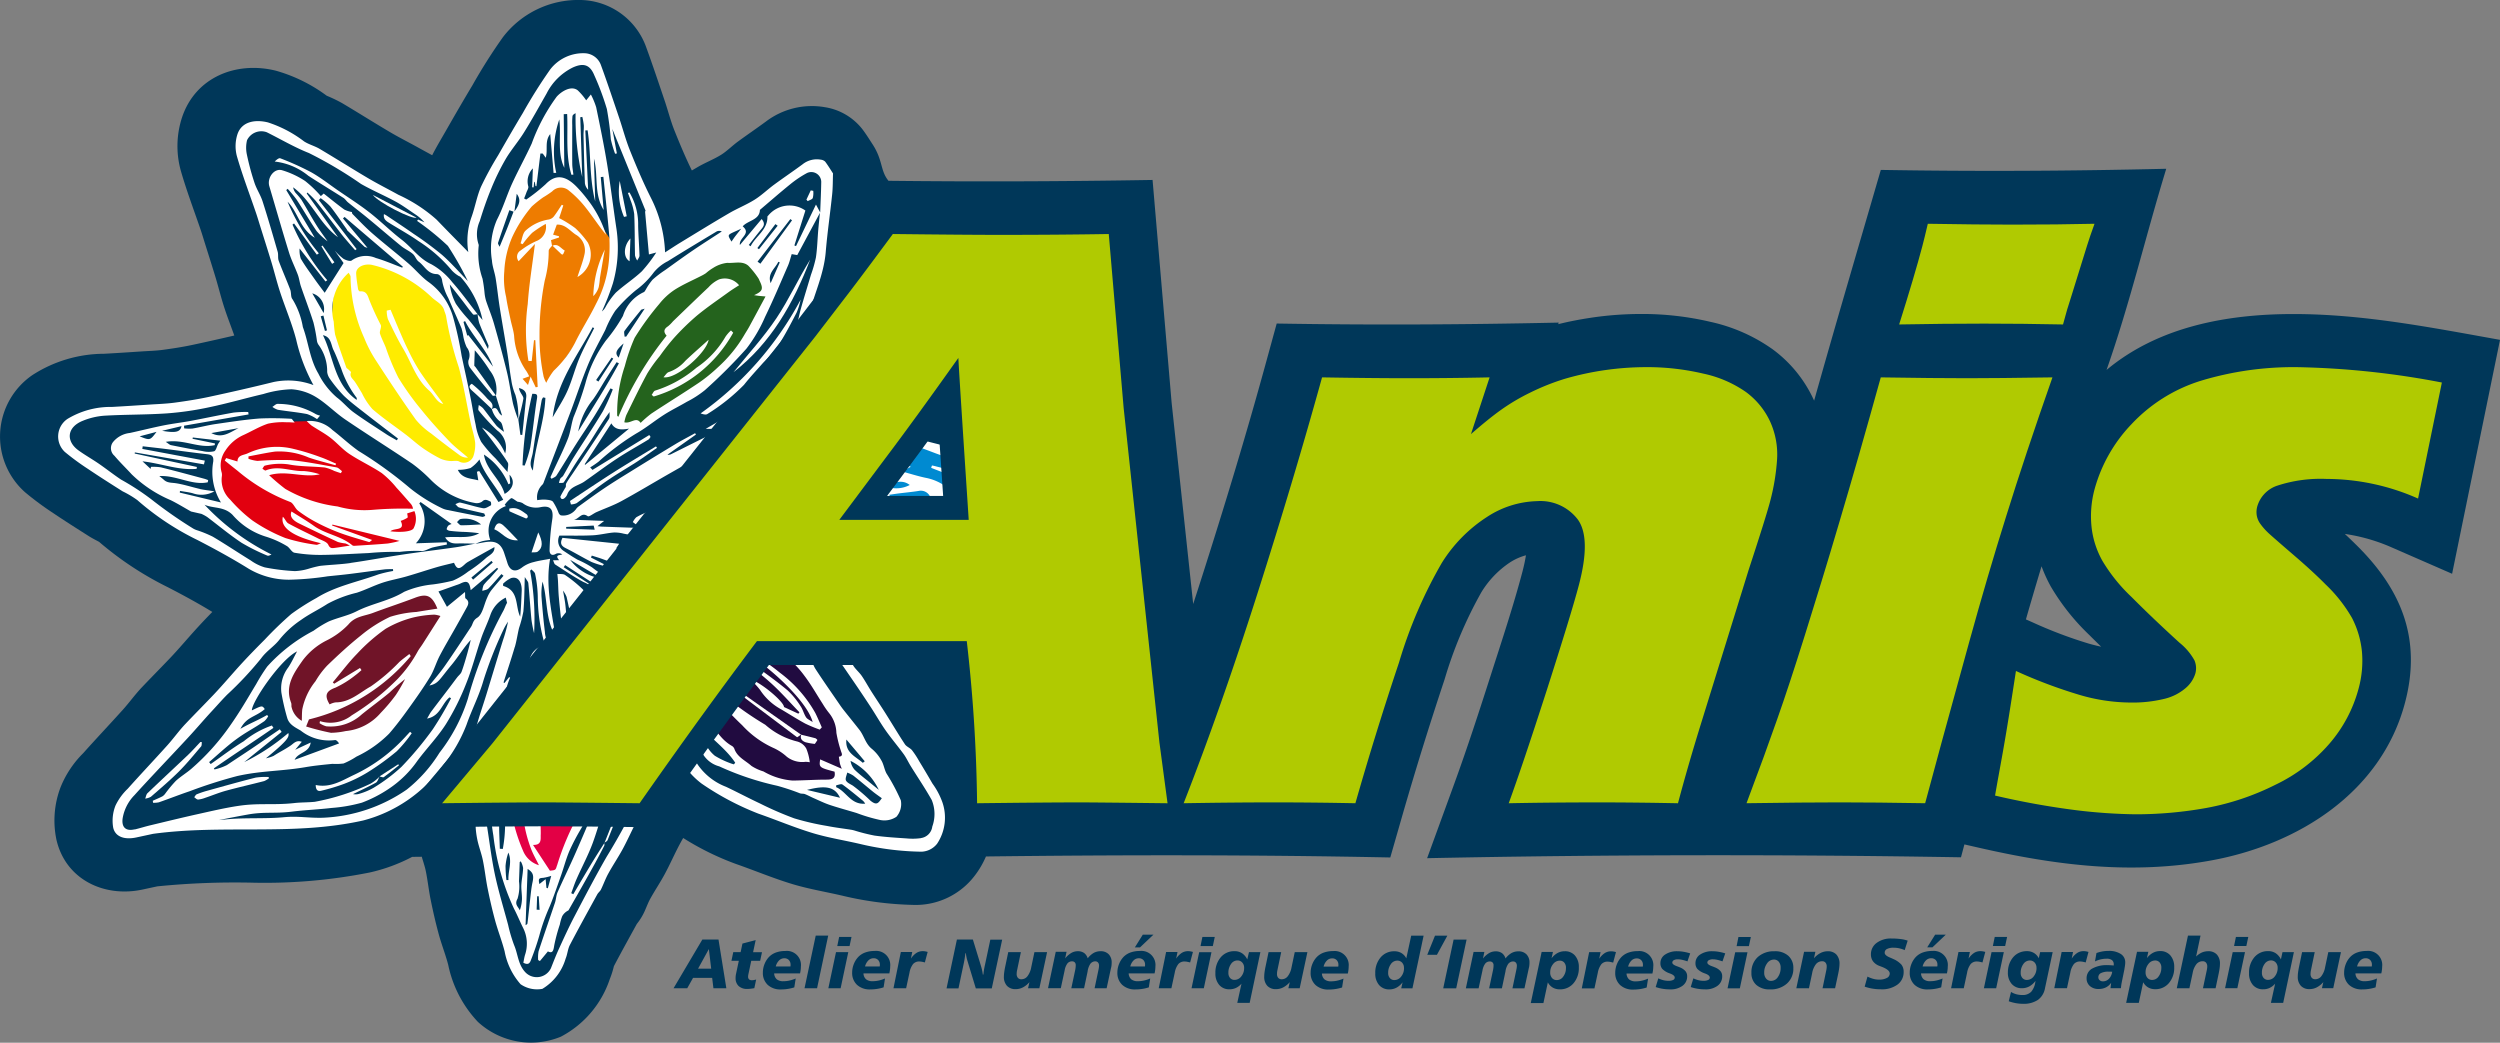 <svg id="Groupe_2" data-name="Groupe 2" xmlns="http://www.w3.org/2000/svg" xmlns:xlink="http://www.w3.org/1999/xlink" width="219.161" height="91.411" viewBox="0 0 219.161 91.411">
  <rect x="0" y="0" width="219.161" height="91.411" fill="#808080" stroke="none"/>
  <defs>
    <clipPath id="clip-path">
      <rect id="Rectangle_10" data-name="Rectangle 10" width="219.161" height="91.411" fill="none"/>
    </clipPath>
  </defs>
  <g id="Groupe_1" data-name="Groupe 1" clip-path="url(#clip-path)">
    <path id="Tracé_1" data-name="Tracé 1" d="M178.971,49.644q-.7,2.323-1.37,4.655l.58.257a39.1,39.1,0,0,0,4.928,1.865c.356.1.72.195,1.087.271q-.529-.516-1.051-1.037a19.576,19.576,0,0,1-3.352-4.22,12.783,12.783,0,0,1-.822-1.792M86.439,75.069a7.807,7.807,0,0,1-1.046,1.768,6.5,6.5,0,0,1-5.4,2.489,29.212,29.212,0,0,1-5.957-.761c-1.515-.364-3.025-.6-4.527-1.049-1.7-.51-3.311-1.192-4.979-1.772a24.184,24.184,0,0,1-4.639-2.282c-.138.242-.275.489-.41.749-.415.8-.78,1.628-1.212,2.426-.4.742-.872,1.438-1.276,2.173-.2.365-.363.835-.553,1.223a5.184,5.184,0,0,1-.614.965c-.676,1.229-1.356,2.457-2.009,3.7a7.882,7.882,0,0,1-.367,1.153,8.86,8.86,0,0,1-4.281,5.029,6.878,6.878,0,0,1-7.277-1.3,10.3,10.3,0,0,1-2.6-5c-.233-.891-.578-1.764-.824-2.66-.278-1.018-.513-2.048-.722-3.083-.165-.822-.252-1.656-.418-2.473-.082-.406-.234-.835-.354-1.257l-.841.01A15.017,15.017,0,0,1,32.4,76.489a47.022,47.022,0,0,1-10.158.893,68.442,68.442,0,0,0-8.453.32l-1.309.282c-3.339.712-6.716-.871-7.529-4.355a8.178,8.178,0,0,1,.361-4.622,8.864,8.864,0,0,1,1.971-2.968c1.149-1.287,2.335-2.54,3.489-3.822.575-.64,1.065-1.331,1.667-1.965.815-.858,1.649-1.7,2.464-2.555.841-.885,1.623-1.828,2.45-2.727q.62-.673,1.26-1.326c-1.265-.772-2.571-1.48-3.888-2.16A28.778,28.778,0,0,1,8.686,47.5c-.292-.156-.578-.3-.87-.481-1.057-.67-2.114-1.339-3.151-2.039a26.471,26.471,0,0,1-2.452-1.813,6.533,6.533,0,0,1,.631-10.288,11.639,11.639,0,0,1,6.282-1.866c1.107-.06,2.214-.134,3.32-.208.6-.039,1.216-.054,1.807-.133.877-.119,1.756-.252,2.622-.438q1.835-.394,3.663-.821c-.277-.783-.585-1.564-.84-2.341-.3-.9-.52-1.816-.793-2.723-.315-1.044-.648-2.082-.974-3.123-.115-.37-.226-.743-.351-1.109-.586-1.716-1.227-3.4-1.728-5.148a8.062,8.062,0,0,1,.114-4.7c1.19-3.528,4.768-4.921,8.206-4.075a13.758,13.758,0,0,1,4.472,2.2,12.481,12.481,0,0,1,1.322.632c1.423.842,2.819,1.727,4.243,2.567.834.492,1.707.926,2.554,1.4.39.216.763.417,1.124.616.4-.789.858-1.537,1.3-2.316.729-1.273,1.462-2.543,2.219-3.8a48.132,48.132,0,0,1,2.673-4.221A8.314,8.314,0,0,1,50.92,0a6.232,6.232,0,0,1,5.725,4.132c.564,1.543,1.083,3.1,1.61,4.66.3.875.531,1.808.874,2.661.473,1.177.963,2.352,1.523,3.491l.489-.287c.68-.4,1.463-.7,2.108-1.108.446-.279.965-.787,1.412-1.116.822-.606,1.669-1.176,2.49-1.783A6.66,6.66,0,0,1,72.328,9.4a5.181,5.181,0,0,1,3.3,1.963c.315.419.58.849.865,1.286.924,1.415.66,2.3,1.395,3.2,7.74.09,15.414.058,23.151-.074l1.672,19.542L104.6,52.949q.373-1.146.74-2.293c1.991-6.231,3.895-12.495,5.623-18.8l.958-3.494c8.306.142,16.419.1,24.723-.082l-.045.138c.953-.238,1.918-.422,2.889-.567a29.684,29.684,0,0,1,4.392-.326,26.077,26.077,0,0,1,6.061.689,14.9,14.9,0,0,1,5.448,2.4,11.359,11.359,0,0,1,3.577,4.361l.068.148c1.9-6.764,3.887-13.482,5.846-20.228,8.413.143,16.608.1,25.022-.1-1.816,5.937-3.165,11.734-5.232,17.635,4.561-3.81,10.591-4.9,16.386-4.9,6.129,0,12.1,1.188,18.106,2.263l-4.2,20.507-5.282-2.306a15.813,15.813,0,0,0-4.122-1.188q.6.56,1.179,1.14c3.77,3.787,5.571,8.071,4.1,13.645-2.073,7.864-9.36,12.441-16.983,13.837-6.972,1.277-13.594.44-20.436-1.126l-1.21-.277-.3,1.13c-15.365-.265-31.51-.24-46.8.078l2.335-6.405c1.168-3.2,2.229-6.467,3.269-9.714.949-2.96,1.961-6,2.753-9,.082-.311.223-.894.306-1.435a4.945,4.945,0,0,0-1.395.622,8.363,8.363,0,0,0-2.511,2.615,36.777,36.777,0,0,0-3.227,7.645q-2.011,6.039-3.769,12.159l-.991,3.45c-11.9-.245-23.685-.232-35.446-.088" transform="translate(0 0)" fill="#003759" fill-rule="evenodd"/>
    <path id="Tracé_2" data-name="Tracé 2" d="M244.986,161.865a.681.681,0,0,0-.149-.463.5.5,0,0,0-.4-.171.734.734,0,0,0-.585.307,1.124,1.124,0,0,0-.248.727.715.715,0,0,0,.16.489.537.537,0,0,0,.427.181.683.683,0,0,0,.56-.313,1.231,1.231,0,0,0,.233-.758m-1.587,1.268-.388,1.815H241.9l.953-4.48h.992l-.124.559a1.618,1.618,0,0,1,.523-.463,1.319,1.319,0,0,1,.634-.157,1.14,1.14,0,0,1,.9.381,1.512,1.512,0,0,1,.336,1.034,2.038,2.038,0,0,1-.466,1.391,1.527,1.527,0,0,1-1.208.535,1.2,1.2,0,0,1-.618-.159,1.146,1.146,0,0,1-.428-.456m-1.638-1.17-.183.9c-.04.185-.07.336-.089.453s-.032.234-.041.346h-.916l.06-.48a1.209,1.209,0,0,1-.459.408,1.4,1.4,0,0,1-.637.14,1.112,1.112,0,0,1-.77-.259.875.875,0,0,1-.288-.684.947.947,0,0,1,.489-.846,2.619,2.619,0,0,1,1.376-.3c.071,0,.148,0,.231.007s.178.012.279.023c0-.012,0-.026.005-.04s0-.036,0-.062a.446.446,0,0,0-.156-.369.714.714,0,0,0-.453-.125,2.341,2.341,0,0,0-.535.06,2.265,2.265,0,0,0-.5.18l.129-.737a3.27,3.27,0,0,1,.521-.14,3.007,3.007,0,0,1,.53-.046,1.88,1.88,0,0,1,1.082.269.851.851,0,0,1,.389.739,2.017,2.017,0,0,1-.019.253c-.011.1-.029.2-.05.315m-1.076.252-.124-.009c-.043,0-.106,0-.191,0a1.428,1.428,0,0,0-.667.125.4.4,0,0,0-.23.366.329.329,0,0,0,.113.258.423.423,0,0,0,.292.1.715.715,0,0,0,.527-.228,1.073,1.073,0,0,0,.28-.609M238.6,160.48l-.246.922c-.1-.028-.193-.049-.272-.064a1.285,1.285,0,0,0-.206-.021.705.705,0,0,0-.551.22,1.716,1.716,0,0,0-.318.757l-.294,1.368H235.6l.646-3.176h1l-.117.579a1.736,1.736,0,0,1,.487-.5,1.031,1.031,0,0,1,.559-.154,1.2,1.2,0,0,1,.2.017,2.026,2.026,0,0,1,.22.051m-4.235.019h1.1l-.673,3.157a1.592,1.592,0,0,1-.624,1.032,2.241,2.241,0,0,1-1.314.341,3.473,3.473,0,0,1-.613-.056,4.112,4.112,0,0,1-.628-.167l.2-.817a1.734,1.734,0,0,0,.458.2,1.964,1.964,0,0,0,.533.069,1.021,1.021,0,0,0,.787-.294,1.716,1.716,0,0,0,.364-.941,1.7,1.7,0,0,1-.537.48,1.331,1.331,0,0,1-.644.159,1.139,1.139,0,0,1-.9-.375,1.463,1.463,0,0,1-.336-1.01,2.237,2.237,0,0,1,.091-.643,1.908,1.908,0,0,1,.272-.556,1.507,1.507,0,0,1,.561-.495,1.613,1.613,0,0,1,.742-.17,1.178,1.178,0,0,1,.615.158,1.137,1.137,0,0,1,.426.465Zm-.319,1.379a.662.662,0,0,0-.165-.468.556.556,0,0,0-.427-.178.68.68,0,0,0-.561.314,1.271,1.271,0,0,0-.232.777.646.646,0,0,0,.15.443.5.5,0,0,0,.4.17.738.738,0,0,0,.591-.31,1.16,1.16,0,0,0,.247-.748m-3.663-2.714h1.084l-.172.8h-1.078ZM230.1,160.5h1.077l-.671,3.163h-1.077Zm-.549-.019-.246.922c-.1-.028-.193-.049-.272-.064a1.279,1.279,0,0,0-.206-.021.7.7,0,0,0-.55.22,1.716,1.716,0,0,0-.318.757l-.294,1.368h-1.11l.646-3.176h1l-.117.579a1.735,1.735,0,0,1,.487-.5,1.03,1.03,0,0,1,.559-.154,1.206,1.206,0,0,1,.2.017,1.992,1.992,0,0,1,.219.051m-4.392-1.514h.934l-1.174,1.114h-.457Zm.187,2.788c.006-.04.01-.071.012-.092s0-.039,0-.056a.571.571,0,0,0-.151-.418.535.535,0,0,0-.4-.154.639.639,0,0,0-.458.192,1.114,1.114,0,0,0-.288.528Zm.845.609h-2.269a.723.723,0,0,0,.228.516.882.882,0,0,0,.583.167,2.446,2.446,0,0,0,.537-.061,2.928,2.928,0,0,0,.54-.178l-.123.779a3.758,3.758,0,0,1-.577.136,3.992,3.992,0,0,1-.592.045,1.628,1.628,0,0,1-1.16-.4,1.416,1.416,0,0,1-.427-1.085,2,2,0,0,1,.153-.759,1.916,1.916,0,0,1,.412-.632,1.616,1.616,0,0,1,.608-.371,2.416,2.416,0,0,1,.8-.125,1.235,1.235,0,0,1,1.361,1.365,2.375,2.375,0,0,1-.019.287,2.791,2.791,0,0,1-.057.317m-3.437-2.875-.264.833a2.431,2.431,0,0,0-.475-.158,2.3,2.3,0,0,0-.493-.053,1.23,1.23,0,0,0-.585.113.354.354,0,0,0-.2.326c0,.154.152.294.457.421.122.05.218.092.287.126a2.1,2.1,0,0,1,.725.5.993.993,0,0,1,.193.628,1.34,1.34,0,0,1-.535,1.115,2.3,2.3,0,0,1-1.452.416,4.563,4.563,0,0,1-.743-.058,4,4,0,0,1-.687-.176l.246-.88a2.769,2.769,0,0,0,.518.2,1.915,1.915,0,0,0,.491.065,1.39,1.39,0,0,0,.69-.144.435.435,0,0,0,.253-.39q0-.311-.669-.577l-.261-.1a1.223,1.223,0,0,1-.541-.4,1.015,1.015,0,0,1-.178-.6,1.213,1.213,0,0,1,.5-1.005,2.06,2.06,0,0,1,1.3-.387,6.188,6.188,0,0,1,.809.048,2.9,2.9,0,0,1,.619.141m-6.1,2.911-.271,1.263h-1.1l.331-1.588c.013-.06.021-.116.027-.169a1.251,1.251,0,0,0,.009-.147.508.508,0,0,0-.106-.344.368.368,0,0,0-.294-.122.685.685,0,0,0-.545.257,1.783,1.783,0,0,0-.329.776l-.282,1.335h-1.108l.678-3.194h.992l-.124.567a1.911,1.911,0,0,1,.571-.461,1.371,1.371,0,0,1,.634-.155.99.99,0,0,1,.763.29,1.148,1.148,0,0,1,.271.815,2.893,2.893,0,0,1-.029.379c-.018.146-.048.311-.088.5m-5.569-1.986a1.728,1.728,0,0,1,1.2.4,1.4,1.4,0,0,1,.439,1.091,1.729,1.729,0,0,1-.562,1.343,2.123,2.123,0,0,1-1.487.511,1.724,1.724,0,0,1-1.191-.388,1.35,1.35,0,0,1-.434-1.06,1.8,1.8,0,0,1,.549-1.38,2.078,2.078,0,0,1,1.482-.514m.529,1.441a.788.788,0,0,0-.161-.521.53.53,0,0,0-.43-.194.729.729,0,0,0-.6.337,1.335,1.335,0,0,0-.249.82.763.763,0,0,0,.17.514.546.546,0,0,0,.437.2.714.714,0,0,0,.59-.333,1.357,1.357,0,0,0,.243-.823m-3.7-2.691H209l-.171.8h-1.078Zm-.282,1.335h1.077l-.671,3.163h-1.077Zm-.874.1-.241.7a4.094,4.094,0,0,0-.488-.142,1.734,1.734,0,0,0-.347-.039.7.7,0,0,0-.362.078.238.238,0,0,0-.131.21q0,.171.4.316c.109.04.194.073.257.1a1.27,1.27,0,0,1,.49.327.687.687,0,0,1,.155.455,1.006,1.006,0,0,1-.407.835,1.732,1.732,0,0,1-1.089.314,4.115,4.115,0,0,1-.65-.051,3.71,3.71,0,0,1-.611-.153l.229-.763a2.209,2.209,0,0,0,.442.162,1.843,1.843,0,0,0,.445.055.916.916,0,0,0,.41-.074.227.227,0,0,0,.143-.208c0-.132-.124-.246-.371-.343-.04-.014-.071-.025-.091-.033a1.665,1.665,0,0,1-.628-.385.762.762,0,0,1-.165-.509.882.882,0,0,1,.411-.75,1.852,1.852,0,0,1,1.089-.29,3.115,3.115,0,0,1,.532.047,4.27,4.27,0,0,1,.583.142m-3.077,0-.241.7a4.1,4.1,0,0,0-.488-.142,1.735,1.735,0,0,0-.347-.039.705.705,0,0,0-.362.078.238.238,0,0,0-.131.21q0,.171.4.316c.109.04.194.073.257.1a1.27,1.27,0,0,1,.49.327.687.687,0,0,1,.155.455,1,1,0,0,1-.407.835,1.731,1.731,0,0,1-1.089.314,4.115,4.115,0,0,1-.65-.051,3.71,3.71,0,0,1-.611-.153l.229-.763a2.21,2.21,0,0,0,.442.162,1.843,1.843,0,0,0,.445.055.916.916,0,0,0,.41-.074.227.227,0,0,0,.143-.208c0-.132-.124-.246-.371-.343-.04-.014-.071-.025-.09-.033a1.668,1.668,0,0,1-.629-.385.764.764,0,0,1-.165-.509.882.882,0,0,1,.411-.75,1.853,1.853,0,0,1,1.089-.29,3.115,3.115,0,0,1,.532.047,4.257,4.257,0,0,1,.584.142m-4.162,1.158c.006-.04.01-.071.012-.092s0-.039,0-.056a.571.571,0,0,0-.151-.418.535.535,0,0,0-.4-.154.639.639,0,0,0-.458.192,1.114,1.114,0,0,0-.288.528Zm.845.609h-2.269a.723.723,0,0,0,.228.516.882.882,0,0,0,.583.167,2.446,2.446,0,0,0,.537-.061,2.928,2.928,0,0,0,.54-.178l-.123.779a3.758,3.758,0,0,1-.577.136,3.992,3.992,0,0,1-.592.045,1.628,1.628,0,0,1-1.16-.4,1.416,1.416,0,0,1-.427-1.085,2,2,0,0,1,.153-.759,1.916,1.916,0,0,1,.412-.632,1.616,1.616,0,0,1,.608-.371,2.416,2.416,0,0,1,.8-.125,1.235,1.235,0,0,1,1.361,1.365,2.378,2.378,0,0,1-.019.287,2.791,2.791,0,0,1-.057.317m-3.194-1.883-.246.922c-.1-.028-.193-.049-.272-.064a1.285,1.285,0,0,0-.206-.021.705.705,0,0,0-.551.22,1.716,1.716,0,0,0-.318.757l-.294,1.368h-1.11l.646-3.176h1l-.117.579a1.736,1.736,0,0,1,.487-.5,1.033,1.033,0,0,1,.559-.154,1.2,1.2,0,0,1,.2.017,2.025,2.025,0,0,1,.22.051m-4.382,1.385a.681.681,0,0,0-.149-.463.5.5,0,0,0-.4-.171.734.734,0,0,0-.584.307,1.124,1.124,0,0,0-.248.727.715.715,0,0,0,.16.489.537.537,0,0,0,.427.181.685.685,0,0,0,.56-.313,1.234,1.234,0,0,0,.233-.758m-1.587,1.268-.388,1.815h-1.109l.953-4.48h.992l-.124.559a1.618,1.618,0,0,1,.523-.463,1.319,1.319,0,0,1,.634-.157,1.14,1.14,0,0,1,.9.381,1.512,1.512,0,0,1,.336,1.034,2.039,2.039,0,0,1-.466,1.391,1.527,1.527,0,0,1-1.208.535,1.2,1.2,0,0,1-.617-.159,1.146,1.146,0,0,1-.428-.456m-1.656-1.29-.393,1.818H188.1l.334-1.591c.019-.082.032-.155.041-.221a1.222,1.222,0,0,0,.013-.17.4.4,0,0,0-.089-.275.307.307,0,0,0-.242-.1.52.52,0,0,0-.235.055.59.59,0,0,0-.193.159,1.577,1.577,0,0,0-.241.662c-.012.063-.022.113-.03.147l-.282,1.334h-1.119l.339-1.588a2.074,2.074,0,0,0,.036-.22,1.866,1.866,0,0,0,.012-.213.341.341,0,0,0-.086-.249.324.324,0,0,0-.244-.088.5.5,0,0,0-.4.188,1.39,1.39,0,0,0-.239.594l-.34,1.575h-1.12l.678-3.194h.947l-.122.578a2.016,2.016,0,0,1,.539-.477,1.132,1.132,0,0,1,.568-.151.926.926,0,0,1,.553.155.88.88,0,0,1,.315.468,1.813,1.813,0,0,1,.533-.478,1.229,1.229,0,0,1,.6-.145.942.942,0,0,1,.708.268,1,1,0,0,1,.26.727,2.106,2.106,0,0,1-.01.214c-.007.071-.018.143-.032.215m-6.61-2.452h1.138l-.91,4.271h-1.139Zm-1.632-.344h1.083l-.912,1.674h-.848Zm-2.085,0h1.088l-.979,4.615h-.983l.118-.528a1.657,1.657,0,0,1-.523.464,1.313,1.313,0,0,1-.634.157,1.143,1.143,0,0,1-.9-.38,1.5,1.5,0,0,1-.336-1.029,2.049,2.049,0,0,1,.468-1.395,1.53,1.53,0,0,1,1.212-.538,1.18,1.18,0,0,1,.614.158,1.131,1.131,0,0,1,.425.464Zm-.633,2.831a.666.666,0,0,0-.165-.468.558.558,0,0,0-.427-.178.681.681,0,0,0-.562.314,1.271,1.271,0,0,0-.232.777.642.642,0,0,0,.151.443.5.5,0,0,0,.4.17.738.738,0,0,0,.591-.31,1.161,1.161,0,0,0,.248-.748m-5.765-.123c.006-.04.01-.071.012-.092s0-.039,0-.056a.569.569,0,0,0-.151-.418.534.534,0,0,0-.4-.154.638.638,0,0,0-.457.192,1.105,1.105,0,0,0-.288.528Zm.845.609H171.4a.723.723,0,0,0,.229.516.881.881,0,0,0,.582.167,2.447,2.447,0,0,0,.538-.061,2.954,2.954,0,0,0,.54-.178l-.123.779a3.764,3.764,0,0,1-.578.136,3.992,3.992,0,0,1-.592.045,1.627,1.627,0,0,1-1.16-.4,1.414,1.414,0,0,1-.427-1.085,2,2,0,0,1,.153-.759,1.916,1.916,0,0,1,.412-.632,1.624,1.624,0,0,1,.608-.371,2.417,2.417,0,0,1,.8-.125,1.234,1.234,0,0,1,1.361,1.365,2.375,2.375,0,0,1-.019.287,2.785,2.785,0,0,1-.056.317M166.72,160.5h1.108l-.333,1.589c-.012.054-.02.107-.026.16a1.323,1.323,0,0,0-.009.152.513.513,0,0,0,.108.353.394.394,0,0,0,.31.122.662.662,0,0,0,.529-.268,1.8,1.8,0,0,0,.327-.771l.282-1.337h1.109l-.676,3.163h-.992l.123-.535a1.957,1.957,0,0,1-.572.46,1.367,1.367,0,0,1-.632.155,1,1,0,0,1-.765-.289,1.142,1.142,0,0,1-.271-.813,3.127,3.127,0,0,1,.029-.387c.021-.148.049-.314.088-.493Zm-1.717,0h1l-.938,4.444h-1.087l.369-1.679a1.52,1.52,0,0,1-.482.37,1.32,1.32,0,0,1-.569.121,1.14,1.14,0,0,1-.9-.381,1.5,1.5,0,0,1-.335-1.028,2.054,2.054,0,0,1,.466-1.395,1.532,1.532,0,0,1,1.212-.538,1.174,1.174,0,0,1,.653.18,1.373,1.373,0,0,1,.462.545Zm-.424,1.379a.674.674,0,0,0-.166-.471.551.551,0,0,0-.426-.181.677.677,0,0,0-.558.314,1.283,1.283,0,0,0-.229.775.652.652,0,0,0,.148.448.5.5,0,0,0,.392.168.741.741,0,0,0,.591-.307,1.148,1.148,0,0,0,.248-.745m-3.658-2.714h1.084l-.171.8h-1.078Zm-.282,1.335h1.077l-.671,3.163h-1.077Zm-.549-.019-.246.922c-.1-.028-.193-.049-.272-.064a1.284,1.284,0,0,0-.206-.021.705.705,0,0,0-.551.22,1.723,1.723,0,0,0-.318.757l-.295,1.368h-1.11l.646-3.176h1l-.117.579a1.742,1.742,0,0,1,.487-.5,1.033,1.033,0,0,1,.559-.154,1.2,1.2,0,0,1,.2.017,2,2,0,0,1,.22.051m-4.392-1.514h.934l-1.175,1.114H155Zm.187,2.788c.006-.04.01-.071.012-.092s0-.039,0-.056a.571.571,0,0,0-.15-.418.535.535,0,0,0-.4-.154.638.638,0,0,0-.458.192,1.11,1.11,0,0,0-.288.528Zm.845.609h-2.27a.723.723,0,0,0,.229.516.882.882,0,0,0,.583.167,2.446,2.446,0,0,0,.537-.061,2.953,2.953,0,0,0,.54-.178l-.123.779a3.758,3.758,0,0,1-.577.136,3.994,3.994,0,0,1-.592.045,1.627,1.627,0,0,1-1.16-.4,1.416,1.416,0,0,1-.427-1.085,1.993,1.993,0,0,1,.153-.759,1.907,1.907,0,0,1,.412-.632,1.624,1.624,0,0,1,.608-.371,2.419,2.419,0,0,1,.8-.125,1.234,1.234,0,0,1,1.361,1.365,2.378,2.378,0,0,1-.019.287,2.672,2.672,0,0,1-.056.317m-3.807-.52-.393,1.818h-1.056l.335-1.591c.019-.082.032-.155.041-.221a1.22,1.22,0,0,0,.013-.17.4.4,0,0,0-.089-.275.307.307,0,0,0-.242-.1.523.523,0,0,0-.235.055.594.594,0,0,0-.193.159,1.583,1.583,0,0,0-.241.662c-.012.063-.021.113-.029.147l-.282,1.334h-1.119l.339-1.588a2.081,2.081,0,0,0,.036-.22,1.87,1.87,0,0,0,.012-.213.341.341,0,0,0-.086-.249.324.324,0,0,0-.244-.088.5.5,0,0,0-.4.188,1.39,1.39,0,0,0-.239.594l-.34,1.575h-1.12l.678-3.194h.947l-.122.578a2.016,2.016,0,0,1,.539-.477,1.132,1.132,0,0,1,.568-.151.926.926,0,0,1,.553.155.88.88,0,0,1,.315.468,1.818,1.818,0,0,1,.533-.478,1.232,1.232,0,0,1,.6-.145.941.941,0,0,1,.708.268,1,1,0,0,1,.261.727,2.119,2.119,0,0,1-.01.214c-.007.071-.018.143-.032.215M143.9,160.5h1.108l-.333,1.589a1.5,1.5,0,0,0-.027.16,1.323,1.323,0,0,0-.009.152.516.516,0,0,0,.108.353.394.394,0,0,0,.31.122.664.664,0,0,0,.529-.268,1.8,1.8,0,0,0,.327-.771l.282-1.337h1.109l-.676,3.163h-.992l.123-.535a1.95,1.95,0,0,1-.572.46,1.367,1.367,0,0,1-.632.155,1,1,0,0,1-.765-.289,1.142,1.142,0,0,1-.271-.813,3.042,3.042,0,0,1,.03-.387c.02-.148.049-.314.087-.493Zm-4.5-1.108h1.4l.663,2.167q.09.288.139.5a3.689,3.689,0,0,1,.069.4h.052a3.842,3.842,0,0,1,.048-.394c.024-.144.057-.313.1-.5l.458-2.161h1.039l-.911,4.271h-1.4l-.727-2.39c-.034-.108-.063-.219-.087-.331a3.162,3.162,0,0,1-.054-.357h-.045c-.02.157-.041.306-.062.446s-.046.275-.073.4l-.471,2.233h-1.047Zm-2.564,1.089-.246.922c-.1-.028-.193-.049-.272-.064a1.291,1.291,0,0,0-.206-.021.705.705,0,0,0-.551.22,1.716,1.716,0,0,0-.318.757l-.294,1.368h-1.11l.646-3.176h1l-.117.579a1.735,1.735,0,0,1,.487-.5,1.031,1.031,0,0,1,.559-.154,1.2,1.2,0,0,1,.2.017,1.991,1.991,0,0,1,.219.051m-4.2,1.274c.006-.04.01-.071.012-.092s0-.039,0-.056a.571.571,0,0,0-.151-.418.535.535,0,0,0-.4-.154.637.637,0,0,0-.457.192,1.11,1.11,0,0,0-.289.528Zm.845.609h-2.27a.723.723,0,0,0,.229.516.88.88,0,0,0,.582.167,2.455,2.455,0,0,0,.538-.061,2.936,2.936,0,0,0,.539-.178l-.123.779a3.758,3.758,0,0,1-.577.136,3.992,3.992,0,0,1-.592.045,1.629,1.629,0,0,1-1.16-.4,1.416,1.416,0,0,1-.427-1.085,2,2,0,0,1,.153-.759,1.916,1.916,0,0,1,.412-.632,1.616,1.616,0,0,1,.608-.371,2.416,2.416,0,0,1,.8-.125,1.235,1.235,0,0,1,1.361,1.365,2.378,2.378,0,0,1-.019.287,2.908,2.908,0,0,1-.056.317m-4.4-3.2h1.084l-.171.8h-1.078ZM128.8,160.5h1.077l-.671,3.163h-1.077Zm-1.777-1.452h1.094l-.976,4.615h-1.1Zm-2.218,2.708c.006-.04.01-.071.012-.092s0-.039,0-.056a.571.571,0,0,0-.151-.418.535.535,0,0,0-.4-.154.637.637,0,0,0-.457.192,1.11,1.11,0,0,0-.289.528Zm.845.609H123.38a.723.723,0,0,0,.229.516.879.879,0,0,0,.582.167,2.446,2.446,0,0,0,.537-.061,2.928,2.928,0,0,0,.54-.178l-.123.779a3.759,3.759,0,0,1-.577.136,3.992,3.992,0,0,1-.592.045,1.629,1.629,0,0,1-1.16-.4,1.416,1.416,0,0,1-.427-1.085,2,2,0,0,1,.153-.759,1.916,1.916,0,0,1,.412-.632,1.617,1.617,0,0,1,.608-.371,2.416,2.416,0,0,1,.8-.125,1.235,1.235,0,0,1,1.361,1.365,2.378,2.378,0,0,1-.019.287,2.791,2.791,0,0,1-.057.317m-3.888-2.923-.226,1.058h.78l-.162.757h-.78l-.234,1.1c-.014.062-.025.117-.032.165a.794.794,0,0,0-.01.111.331.331,0,0,0,.081.25.377.377,0,0,0,.264.077.906.906,0,0,0,.162-.016c.063-.011.129-.027.2-.046l-.162.759c-.135.023-.252.039-.351.051a2.3,2.3,0,0,1-.257.016,1.081,1.081,0,0,1-.765-.252.922.922,0,0,1-.269-.709,1.548,1.548,0,0,1,.007-.155c.005-.051.013-.106.023-.161l.253-1.192h-.645l.158-.757h.646l.16-.752Zm-4.675-.049H118.5l.688,4.271h-1.133l-.111-.911h-1.674l-.511.911h-1.2Zm.571.835-.947,1.719h1.151Z" transform="translate(-55.513 -77.03)" fill="#003759"/>
    <path id="Tracé_3" data-name="Tracé 3" d="M387.329,161.829c.006-.04.01-.071.012-.092s0-.039,0-.055a.572.572,0,0,0-.151-.419.535.535,0,0,0-.4-.154.638.638,0,0,0-.457.191,1.112,1.112,0,0,0-.289.528Zm.845.61H385.9a.723.723,0,0,0,.229.515.881.881,0,0,0,.582.168,2.456,2.456,0,0,0,.538-.062,2.9,2.9,0,0,0,.539-.178l-.123.779a3.716,3.716,0,0,1-.578.136,3.924,3.924,0,0,1-.592.045,1.627,1.627,0,0,1-1.16-.4,1.415,1.415,0,0,1-.427-1.085,2,2,0,0,1,.153-.759,1.906,1.906,0,0,1,.412-.632,1.624,1.624,0,0,1,.608-.371,2.4,2.4,0,0,1,.8-.125,1.233,1.233,0,0,1,1.361,1.365,2.358,2.358,0,0,1-.019.287,2.91,2.91,0,0,1-.056.318m-6.946-1.865h1.108L382,162.162a1.549,1.549,0,0,0-.027.16,1.478,1.478,0,0,0-.009.152.512.512,0,0,0,.108.353.393.393,0,0,0,.31.122.663.663,0,0,0,.529-.268,1.8,1.8,0,0,0,.327-.771l.282-1.337h1.109l-.676,3.163h-.992l.123-.536a1.941,1.941,0,0,1-.571.46,1.367,1.367,0,0,1-.633.155,1,1,0,0,1-.765-.288,1.144,1.144,0,0,1-.271-.813,3.122,3.122,0,0,1,.029-.387c.021-.149.049-.314.087-.494Zm-1.717,0h1l-.938,4.443H378.49l.369-1.679a1.513,1.513,0,0,1-.482.371,1.327,1.327,0,0,1-.569.121,1.138,1.138,0,0,1-.9-.382,1.5,1.5,0,0,1-.336-1.027,2.055,2.055,0,0,1,.466-1.4,1.534,1.534,0,0,1,1.212-.537,1.17,1.17,0,0,1,.653.18,1.371,1.371,0,0,1,.462.544Zm-.424,1.378a.671.671,0,0,0-.166-.471.55.55,0,0,0-.426-.182.678.678,0,0,0-.558.314,1.28,1.28,0,0,0-.229.774.651.651,0,0,0,.148.448.5.5,0,0,0,.392.169.741.741,0,0,0,.591-.307,1.151,1.151,0,0,0,.248-.746m-3.658-2.714h1.084l-.171.8h-1.078Zm-.282,1.335h1.077l-.671,3.163h-1.077Zm-3.921-1.452h1.1l-.388,1.838a1.74,1.74,0,0,1,.5-.35,1.368,1.368,0,0,1,.556-.115.993.993,0,0,1,.764.29,1.149,1.149,0,0,1,.271.815,2.89,2.89,0,0,1-.029.379c-.019.147-.048.312-.088.5l-.266,1.263h-1.107l.337-1.588c.012-.059.022-.116.029-.168a1.169,1.169,0,0,0,.01-.148.5.5,0,0,0-.107-.343.371.371,0,0,0-.295-.122.693.693,0,0,0-.549.258,1.737,1.737,0,0,0-.328.776l-.286,1.336h-1.106Z" transform="translate(-179.411 -77.105)" fill="#003759"/>
    <path id="Tracé_4" data-name="Tracé 4" d="M37.1,74.169l1.608-1.483,2.111-.97,3.9-.077,3.641,2.383,3.925,2.716,1.367,1.527,1.2,2.142-1.886,1.924-1.831.461-4.757.165-3.659-.866-3.188-1.48L36.7,77.425Z" transform="translate(-17.782 -34.714)" fill="#e2000f" fill-rule="evenodd"/>
    <path id="Tracé_5" data-name="Tracé 5" d="M132.753,79.414l1.047-1.838,4.89-2.84,3.567-.532,3.625.759,3.392,1.362,1.357,1.955.319,1.664L149.9,81.89l-1.278,1.064-4.71,1.945-3.394-.028-4.351-1.878L132.443,81.9Z" transform="translate(-64.177 -35.956)" fill="#008ad1" fill-rule="evenodd"/>
    <path id="Tracé_6" data-name="Tracé 6" d="M117.092,106.269l1.632-.332.808.4,2.714,1.222,2.854,1.449,3.14,4.176,1.113,4.654-.39,1.831-1.949.275-1.613.09-3.238-.588-2.536-1.727-1.328-1.658-2.489-3.092-1.645-2.979-.116-1.947.845-1.606Z" transform="translate(-55.264 -51.334)" fill="#210b40" fill-rule="evenodd"/>
    <path id="Tracé_7" data-name="Tracé 7" d="M88.937,129.836l1.331.377,2.443-4.4.53-2.777-.242-4.3-.651-4.156-.393-1.59-.976-1.556-1.427-.692L88.43,111.77l-.531,1.806L86.352,118.6l-.326,2.444L86,123.977l.7,4.146Z" transform="translate(-41.672 -53.661)" fill="#e30045" fill-rule="evenodd"/>
    <path id="Tracé_8" data-name="Tracé 8" d="M114.368,43.268l-3.656,1.589-2.638,1.291-1.616,2.846-1.817,3.584-.878,4.147c.157.7.561,2.331,1.926,1.549.5-.285.993-.158,1.334-.267,1.73-.554,1.7-1.281,4.147-2.913l1.824-1.107,2.867-3.605,1.862-3.777-1.048-2.258Z" transform="translate(-50.28 -20.966)" fill="#24631d" fill-rule="evenodd"/>
    <path id="Tracé_9" data-name="Tracé 9" d="M48.553,110.269l-.188-1.8,1.122-2.714,2.275-1.678L55.8,102.09l3.973-1.31,1.611-.23.821,1.4.748,1.057-.5,1.128-3.03,5.01-.806,2.268-3.892,1.783-4.54-.444Z" transform="translate(-23.436 -48.724)" fill="#701428" fill-rule="evenodd"/>
    <path id="Tracé_10" data-name="Tracé 10" d="M58.8,44.221l2.5.6,2.638,1.291,2.292,2.014,1.142,4.415.878,4.147.731,2.76.047,1.706-.4.96-3.183-.268-5.855-4.291-1.881-2.7-1.533-4,.361-4.684Z" transform="translate(-27.222 -21.428)" fill="#ffec00" fill-rule="evenodd"/>
    <path id="Tracé_11" data-name="Tracé 11" d="M90.106,30.9,92.8,33.319l1.832,2.82-.127,2.779-1.392,3.939L90.6,46.344,89.5,48.9,87.974,49l-1.635-.51-.994-5.854-.7-4.97,1.742-3.911L90.2,30.984Z" transform="translate(-41.016 -14.972)" fill="#ee7c00" fill-rule="evenodd"/>
    <path id="Tracé_12" data-name="Tracé 12" d="M106.267,114.627a14.121,14.121,0,0,1,.342,1.607,19.933,19.933,0,0,1,.136,2.7,23.883,23.883,0,0,1-.329,2.835c-.043.274-.042.693-.666.711.928-2.607.614-5.225.347-7.841l.17-.014" transform="translate(-51.243 -55.544)" fill="#270f08"/>
    <path id="Tracé_13" data-name="Tracé 13" d="M131.06,90.017l-.184-.285c.293-.4,3.838-.437,4.842.007-1.641.047-3.152-.31-4.658.278" transform="translate(-63.418 -43.329)" fill="#270f08"/>
    <path id="Tracé_14" data-name="Tracé 14" d="M134.559,92.341c-1.531.446-2.1.472-2.5.021l2.494-.161.006.14" transform="translate(-63.991 -44.677)" fill="#270f08"/>
    <path id="Tracé_15" data-name="Tracé 15" d="M64.547,132.049v0h0Z" transform="translate(-31.277 -63.987)" fill="#270f08"/>
    <path id="Tracé_16" data-name="Tracé 16" d="M102.78,143.341l0,.034.012-.019Z" transform="translate(-49.804 -69.458)" fill="#270f08"/>
    <path id="Tracé_17" data-name="Tracé 17" d="M83.63,69.609l.019-.011,0,0Z" transform="translate(-40.524 -33.723)" fill="#270f08"/>
    <path id="Tracé_18" data-name="Tracé 18" d="M64.548,132.05v0h0Z" transform="translate(-31.277 -63.987)" fill="#270f08"/>
    <path id="Tracé_19" data-name="Tracé 19" d="M96.942,80.706c1.266-.833,2.522-1.682,3.8-2.494,1.234-.784,2.493-1.53,3.74-2.293l.089.129c-.578.4-1.147.821-1.739,1.205-.865.562-1.765,1.073-2.614,1.657-.921.635-1.8,1.336-2.7,1.99a1.339,1.339,0,0,1-.494.11l-.08-.3" transform="translate(-46.975 -36.788)" fill="#fff"/>
    <path id="Tracé_20" data-name="Tracé 20" d="M137.325,74.3c.572-.31,6.408,1.328,9.065,2.608-.171.069-.372.233-.508.19-1.584-.5-3.154-1.051-4.738-1.552-1.069-.338-2.158-.613-3.234-.932a3.371,3.371,0,0,1-.586-.314" transform="translate(-66.543 -35.985)" fill="#fff"/>
    <path id="Tracé_21" data-name="Tracé 21" d="M162.377,82.024c.011-1.392-1.142-1.46-2-1.843-.659-.293-1.339-.54-2.01-.807.024-.07.047-.139.071-.209a4.227,4.227,0,0,1,.427.1,14.266,14.266,0,0,1,3.615,1.407,1.693,1.693,0,0,1,.535.893c.034.115-.29.335-.451.507l-.183-.05" transform="translate(-76.738 -38.36)" fill="#fff"/>
    <path id="Tracé_22" data-name="Tracé 22" d="M127.932,50.957a6.383,6.383,0,0,1-.345,1.121c-.507.982-1.019,1.967-1.615,2.9a13.381,13.381,0,0,1-1.321,1.509c-.568.644-1.157,1.27-1.688,1.943a17.015,17.015,0,0,1-3.192,2.546c-.123.1-.361.049-.608-.045a28.86,28.86,0,0,0,8.768-9.969" transform="translate(-57.743 -24.692)" fill="#fff"/>
    <path id="Tracé_23" data-name="Tracé 23" d="M124.753,54.028c1.267-1.574,2.651-3.068,3.769-4.741,1.092-1.635,1.912-3.452,2.951-5.124-1.467,3.812-3.417,7.3-6.721,9.866" transform="translate(-60.451 -21.399)" fill="#fff"/>
    <path id="Tracé_24" data-name="Tracé 24" d="M117.984,56.4a11.8,11.8,0,0,1-6.969,5.593l-.177-.144c.1-.129.179-.342.306-.375a10.358,10.358,0,0,0,3.62-2.007,8.246,8.246,0,0,0,2.533-2.7,3,3,0,0,1,.494-.568l.193.2" transform="translate(-53.709 -27.232)" fill="#fff"/>
    <path id="Tracé_25" data-name="Tracé 25" d="M112.842,61.073c.157-.158.289-.409.475-.458a3.375,3.375,0,0,0,1.442-.983c.664-.63,1.357-1.231,2.037-1.845-.149,1.1-2.81,3.489-3.953,3.286" transform="translate(-54.679 -28.002)" fill="#fff"/>
    <path id="Tracé_26" data-name="Tracé 26" d="M137.754,32.419a1.78,1.78,0,0,1-.042.632c-.059.13-.29.183-.443.271l-.113-.132.379-.81.219.039" transform="translate(-66.461 -15.69)" fill="#fff"/>
    <path id="Tracé_27" data-name="Tracé 27" d="M106.927,32.729a5.443,5.443,0,0,1,.762,2.908c.017.877.093,1.752.117,2.629,0,.143-.131.289-.2.434a1.376,1.376,0,0,1-.192-.45c-.031-1.211-.013-2.424-.071-3.633a5.432,5.432,0,0,0-.332-1.235c-.061-.206-.146-.405-.22-.608l.138-.044" transform="translate(-51.746 -15.859)" fill="#fff"/>
    <path id="Tracé_28" data-name="Tracé 28" d="M105.72,33.924a5.669,5.669,0,0,1-.375-3.153q.308,1.549.615,3.1l-.24.055" transform="translate(-51.017 -14.911)" fill="#fff"/>
    <path id="Tracé_29" data-name="Tracé 29" d="M106.765,40.556c-.027.733-.049,1.348-.073,2-.568-.321-.55-1.339.073-2" transform="translate(-51.5 -19.652)" fill="#fff"/>
    <path id="Tracé_30" data-name="Tracé 30" d="M101.912,42.42c-.145.841-.292,1.682-.432,2.524a6.311,6.311,0,0,1-.1.772,1.819,1.819,0,0,1-.479.8,9.769,9.769,0,0,1,1.015-4.094" transform="translate(-48.891 -20.555)" fill="#fff"/>
    <path id="Tracé_31" data-name="Tracé 31" d="M93.914,41.741c.517-.252.749.229,1.1.415-.177.451-.175.448-.5.119-.187-.189-.383-.368-.576-.551Z" transform="translate(-45.508 -20.192)" fill="#fff"/>
    <path id="Tracé_32" data-name="Tracé 32" d="M81.817,67.5c-.191-.182-.379-.367-.572-.547-.37-.345-.736-.694-1.114-1.029-.262-.232-.43-.446-.076-.648a10.038,10.038,0,0,1,1.271,1.2c.216.285.738.506.475,1.035Z" transform="translate(-38.694 -31.632)" fill="#fff"/>
    <path id="Tracé_33" data-name="Tracé 33" d="M84.063,89.525c.179-.638.49-.623.819-.319.405.375.775.788,1.26,1.287-1.024.07-1.415-.714-2.079-.968" transform="translate(-40.734 -43.128)" fill="#fff"/>
    <path id="Tracé_34" data-name="Tracé 34" d="M90.992,90.552c.416.821.408,1.342-.039,1.679-.129.1-.365.052-.549.072.214-.64.39-1.161.588-1.751" transform="translate(-43.807 -43.878)" fill="#fff"/>
    <path id="Tracé_35" data-name="Tracé 35" d="M86.608,86.471c.669-.191,1.089.186,1.528.491a.309.309,0,0,1,.1.232c0,.048-.121.146-.152.134q-.727-.3-1.44-.624c-.035-.016-.023-.135-.037-.233" transform="translate(-41.967 -41.876)" fill="#fff"/>
    <path id="Tracé_36" data-name="Tracé 36" d="M50.24,70.031a3.5,3.5,0,0,0-.879-.447c-.845-.161-1.706-.238-2.557-.374a1.7,1.7,0,0,1-.479-.253c.154-.092.311-.271.46-.263a6.627,6.627,0,0,1,3.354.9,1.671,1.671,0,0,0,.369.127l-.268.312" transform="translate(-22.448 -33.287)" fill="#fff"/>
    <path id="Tracé_37" data-name="Tracé 37" d="M66.111,52.678c.277.656.548,1.313.831,1.966.232.534.461,1.07.723,1.59a17.391,17.391,0,0,0,1.026,1.878c.656.978,1.378,1.912,2.044,2.826-.587-.127-.8-.788-1.247-1.179-1.146-1-1.55-2.456-2.292-3.7-.489-.821-.9-1.688-1.315-2.551a2.53,2.53,0,0,1-.105-.754l.335-.074" transform="translate(-31.873 -25.526)" fill="#fff"/>
    <path id="Tracé_38" data-name="Tracé 38" d="M63.412,33.151l3.833,1.994c-.4.178-3.346-1.332-3.833-1.994" transform="translate(-30.727 -16.064)" fill="#fff"/>
    <path id="Tracé_39" data-name="Tracé 39" d="M55.6,43.369,54.66,41.83l.1-.067L55.8,43.236l-.2.133" transform="translate(-26.486 -20.237)" fill="#fff"/>
    <path id="Tracé_40" data-name="Tracé 40" d="M102.794,140.9l1.042-2.633.145.059c-.3.777-.6,1.557-.916,2.328-.041.1-.188.154-.285.23Z" transform="translate(-49.804 -66.998)" fill="#fff"/>
    <path id="Tracé_41" data-name="Tracé 41" d="M96.4,128.762c-.754.039-.545-.462-.531-.7a10.211,10.211,0,0,0-.109-2.884c-.037-.166.1-.374.056-.537-.147-.56-.326-1.112-.514-1.659-.132-.383-.311-.749-.449-1.129-.219-.606-.423-1.217-.625-1.829a.381.381,0,0,1,.041-.294,11.564,11.564,0,0,1,1.857,4.212,42.227,42.227,0,0,1,.275,4.817" transform="translate(-45.652 -58.019)" fill="#fff"/>
    <path id="Tracé_42" data-name="Tracé 42" d="M126.626,113c.893.216,2.977,1.965,2.987,2.441l1.256.582.1-.118c-.833-.862-1.625-1.772-2.512-2.573-.9-.816-1.9-1.526-2.813-2.369.471.28.965.529,1.409.848.98.7,1.964,1.406,2.886,2.179a6.879,6.879,0,0,1,1.126,1.376c.205.294.287.672.483.974.106.164.336.249.577.418-.535-2.073-4.729-5.643-6.283-6.273l.015-.162a1.61,1.61,0,0,1,.579.12c.954.644,1.936,1.259,2.819,1.991a11.288,11.288,0,0,1,3.1,3.522c.207.413.382.842.572,1.264l-.181.2a12.3,12.3,0,0,1-1.271-.528c-.721-.393-1.413-.836-2.12-1.255a5.1,5.1,0,0,1-1.843-1.7,6.327,6.327,0,0,0-.89-.937" transform="translate(-60.884 -53.459)" fill="#fff"/>
    <path id="Tracé_43" data-name="Tracé 43" d="M131.123,121.387l-.367.243-5.122-3.854.111-.149,5.36,3.777Z" transform="translate(-60.878 -56.998)" fill="#fff"/>
    <path id="Tracé_44" data-name="Tracé 44" d="M136.226,124.939c.413.1.827.2,1.237.307.077.021.2.148.19.165a3.314,3.314,0,0,1-.223.336,4.986,4.986,0,0,1-.822-.148c-.293-.11-.5-.314-.363-.676Z" transform="translate(-65.999 -60.533)" fill="#fff"/>
    <path id="Tracé_45" data-name="Tracé 45" d="M87.384,74.657a6.458,6.458,0,0,0-.85-1.585q-.575-.994-1.172-1.975a7.722,7.722,0,0,0-.62-.946c-.17-.207-.48-.308-.623-.525-.583-.882-1.121-1.793-1.685-2.687-.414-.655-.849-1.3-1.264-1.952-.285-.447-.536-.917-.836-1.354-.262-.381-.683-.688-.84-1.1-.557-1.462-1.8-2.217-2.983-3.032a5.543,5.543,0,0,0-1.235-.5c-1.509-.559-3.021-1.1-4.528-1.67-.943-.354-1.876-.736-2.813-1.1a1,1,0,0,1,.507.024c2.3.693,4.6,1.393,6.9,2.077a1.158,1.158,0,0,0,.544-.023c.441-.094.876-.213,1.314-.319a2.586,2.586,0,0,0,.486-.106c.806-.373,1.619-.735,2.4-1.153,1.418-.756,2.83-1.528,4.222-2.333,1.12-.647,2.184-1.392,3.312-2.023a25.759,25.759,0,0,0,4.91-3.61,2.908,2.908,0,0,0,.782-1.407,2.144,2.144,0,0,0-.592-2.046,2.489,2.489,0,0,0-1.276-.71c-.752-.192-1.472-.506-2.222-.713-1.329-.366-2.674-.676-4-1.039-1.185-.324-2.345-.757-3.544-1.016-1.312-.283-2.656-.421-3.985-.623a21.93,21.93,0,0,0-5.985-.2,1.241,1.241,0,0,1,.186-.2c1.789-1.09,2.419-2.9,2.915-4.77.339-1.276.507-2.6.833-3.878.485-1.9,1.372-3.694,1.537-5.695.14-1.69.39-3.37.564-5.057.063-.611.052-1.23.074-1.826-.221-.339-.437-.7-.688-1.033a.639.639,0,0,0-.38-.172,2,2,0,0,0-1.6.405c-.823.609-1.674,1.181-2.5,1.789-.579.426-1.1.937-1.707,1.315-.71.444-1.5.757-2.227,1.18-1.456.851-2.892,1.736-4.333,2.613-.413.252-.816.522-1.288.824a11.537,11.537,0,0,0-1.251-4.8c-.677-1.342-1.264-2.734-1.825-4.13-.379-.945-.637-1.939-.964-2.906-.514-1.521-1.021-3.045-1.572-4.552a1.569,1.569,0,0,0-1.415-1.068,3.651,3.651,0,0,0-3.037,1.413,44.039,44.039,0,0,0-2.405,3.825c-.74,1.227-1.455,2.467-2.167,3.71a28.736,28.736,0,0,0-1.494,2.742c-.362.832-.516,1.753-.819,2.615a6.212,6.212,0,0,0-.3,3.128c-.858-.876-1.826-1.851-2.778-2.843a13.205,13.205,0,0,0-3.346-2.18c-.884-.49-1.791-.944-2.661-1.457-1.427-.841-2.826-1.728-4.251-2.572-.431-.255-.943-.381-1.361-.653a10.584,10.584,0,0,0-3.17-1.666c-1.114-.274-2.292-.086-2.67,1.036a3.4,3.4,0,0,0-.051,1.919c.477,1.664,1.1,3.287,1.659,4.928.138.4.26.815.388,1.223.33,1.056.667,2.109.988,3.168.261.869.476,1.754.759,2.615.454,1.381,1.031,2.728,1.4,4.131a15.366,15.366,0,0,0,1.519,4.009,6.275,6.275,0,0,0-3.5-.269c-1.888.468-3.786.9-5.688,1.308-.983.211-1.98.365-2.978.5-.7.095-1.414.119-2.122.165-1.125.075-2.25.149-3.376.211A7.288,7.288,0,0,0,10.7,41.11,1.859,1.859,0,0,0,10.474,44,21.862,21.862,0,0,0,12.5,45.488c1,.675,2.021,1.321,3.041,1.967a8.747,8.747,0,0,1,1.284.764,23.671,23.671,0,0,0,5.268,3.5c1.532.791,3.05,1.621,4.515,2.531a6.959,6.959,0,0,0,3.532.952,25.69,25.69,0,0,0,3.391-.3c.667-.067,1.336-.132,2-.215.977-.122,1.953-.263,2.931-.385.258-.032.521-.022.78-.031.006.056.01.111.014.166a10.725,10.725,0,0,0-1.294.3c-1.818.661-3.751,1.022-5.423,2.064a20.833,20.833,0,0,0-2.216,1.41,32.116,32.116,0,0,0-2.314,2.231c-.678.679-1.35,1.365-2,2.07-.844.916-1.642,1.876-2.5,2.779-.955,1.005-1.51,1.55-2.465,2.556-.561.591-1.036,1.264-1.582,1.872-1.149,1.278-2.331,2.526-3.476,3.809A5.059,5.059,0,0,0,14.916,75a3.591,3.591,0,0,0-.2,1.947c.188.8.994,1.068,2.013.852q.739-.158,1.479-.319c6.232-.846,12.262.206,18.4-1.166a12.444,12.444,0,0,0,7-4.81,13.3,13.3,0,0,0,2.081-3.589c.457-1.321,1.1-2.528,1.484-3.88a34.976,34.976,0,0,1,1.774-4.5,5.4,5.4,0,0,1,.38-.656,12.316,12.316,0,0,1-.44,1.617c-.491,1.574-.964,3.154-1.446,4.731-.332,1.084-.723,2.154-.987,3.254-.245,1.019-.358,2.07-.526,3.107a11.639,11.639,0,0,0,.475,4.749c.016.064.19.089.259.119-.064.153-.183.3-.173.436a7.673,7.673,0,0,0,.172,1.216c.132.571.345,1.124.462,1.7.168.821.254,1.659.42,2.479.187.93.4,1.859.648,2.774s.6,1.8.836,2.711a6.015,6.015,0,0,0,1.4,2.891,2.541,2.541,0,0,0,1.911.406,4.6,4.6,0,0,0,2.039-2.652c.163-.386.184-.837.375-1.2.777-1.49,1.594-2.96,2.4-4.433.084-.153.244-.265.321-.421.229-.468.4-.964.655-1.42.4-.726.865-1.416,1.261-2.145.415-.768.769-1.569,1.17-2.345.372-.719.843-1.395,1.139-2.142.47-1.192.858-2.42,1.223-3.65a18.489,18.489,0,0,0,.369-1.93c.318.613.61,1.232.952,1.824A6.856,6.856,0,0,0,66.3,73.077a24.266,24.266,0,0,0,4.991,2.639c1.6.558,3.169,1.223,4.79,1.711,1.4.42,2.852.638,4.273.98a24.5,24.5,0,0,0,5.008.634,1.823,1.823,0,0,0,1.578-.693,4.122,4.122,0,0,0,.445-3.691M71.408,22.781c.909-.771,1.782-1.536,2.684-2.265a9.289,9.289,0,0,1,1.38-.93.872.872,0,0,1,1.311.817c-.012.837-.057,1.673-.09,2.6l-.371-.689c-.605,1.26-1.176,2.451-1.748,3.642l-.144-.057c.324-1.025.646-2.05.965-3.06a2.414,2.414,0,0,0-3.229.406c-.031.047-.1.089-.1.132.022,1.166-1.029,1.7-1.472,2.594l-.162-.111c.338-.429.671-.862,1.015-1.287.223-.274.509-.527.113-.989l-1.907,2.274c-.105-.643,1.035-.971.247-1.633.442-.522,1.482-.544,1.508-1.44m1.741,4.6q-.4.909-.8,1.819c-.3-.853.394-1.274.674-1.873l.127.054m.933-3.795.141.106L71.451,27.5,71.2,27.32q1.438-1.866,2.878-3.731m-2.755,2.64-.138-.1,1.581-2.1.2.14-1.642,2.064m-1.555-1.8c-.224.283-.363.454-.5.63s-.233.33-.353.5c-.4-.7-.414-.538.848-1.131m-2.477,3.451a2.886,2.886,0,0,1,1.271-.459c.616.053,1.323-.208,1.85.267a7.73,7.73,0,0,1,.87,1.092,1.158,1.158,0,0,1,.094.2c.362.727.279.939-.478,1.273.145.022.29.047.436.064s.3.027.57.051c-.5.931-.968,1.805-1.441,2.675-.133.243-.288.474-.427.714a11.983,11.983,0,0,1-2.319,2.834,14.011,14.011,0,0,1-1.627,1.323c-1.381.928-2.8,1.8-4.186,2.717a9.472,9.472,0,0,0-.95.821c-.39-.594-.854.1-1.427-.053a3.453,3.453,0,0,1,.171-.628c.6-1.226,1.192-2.459,1.844-3.659a12.688,12.688,0,0,1,1.084-1.507,19.562,19.562,0,0,1,1.234-1.578,21.553,21.553,0,0,1,2.022-1.974c.891-.738,1.855-1.389,2.792-2.069.291-.211.6-.4.913-.6a1.618,1.618,0,0,0-1.753-.512,2.839,2.839,0,0,0-.925.688c-1.05.988-2.084,1.994-3.123,2.994a3.177,3.177,0,0,1-.431.43c-.364.234-.418.49-.121.82a29.545,29.545,0,0,0-4.234,7.119c-.042-.049-.1-.086-.1-.121a12.835,12.835,0,0,1,.672-4.338,16.036,16.036,0,0,1,.858-2.47,24.128,24.128,0,0,1,2.158-2.966,5.756,5.756,0,0,1,1.353-1.249c.746-.474,1.571-.825,2.359-1.231a3.085,3.085,0,0,0,.377-.219,4.431,4.431,0,0,1,.613-.45M59.935,41.958l-3.846,3.175-.038-.058,2.334-3.582c.363.65,1,.556,1.549.465M63.32,27.289c1.42-.89,2.858-1.751,4.293-2.615a.519.519,0,0,1,.454,0c-.837.546-1.682,1.08-2.508,1.642s-1.638,1.154-2.452,1.738A9.174,9.174,0,0,0,62,28.9a5.275,5.275,0,0,0-.6.878c-.052.076-.1.186-.17.213a3.424,3.424,0,0,0-1.827,2.083,14.357,14.357,0,0,1-1.488,2.151,11.141,11.141,0,0,0-1.814,3.794,28.484,28.484,0,0,1-1.032,2.934c-.2.611-.256,1.274-.487,1.871-.355.914-.8,1.792-1.214,2.685l-.325.709c.033.046.066.093.1.139.144-.093.342-.152.427-.283.588-.913,1.143-1.846,1.725-2.762.542-.853,1.12-1.683,1.653-2.542.476-.768.91-1.561,1.363-2.343l.2.093a17.421,17.421,0,0,1-.872,1.924c-.815,1.359-1.7,2.674-2.545,4.016-.332.528-.614,1.088-.931,1.626-.06.1-.2.163-.259.268a1.621,1.621,0,0,0-.111.369c.145-.016.37.021.423-.058.379-.563.712-1.157,1.082-1.727.444-.687.922-1.351,1.36-2.04.5-.791.978-1.6,1.575-2.4-.018.207.036.461-.064.615-1.026,1.575-2.077,3.133-3.121,4.7-.211.317-.443.623-.623.957-.058.108.018.289-.082.375-.144.255-.3.5-.425.768-.022.047.059.189.123.215a.286.286,0,0,0,.237-.076.834.834,0,0,0,.235-.31c.256-.716.993-.786,1.511-1.148.965-.672,1.9-1.384,2.886-2.03.884-.581,1.814-1.094,2.719-1.645.082-.049.131-.155.194-.233l-.113-.168-4.98,3.059-.2-.222a8.552,8.552,0,0,0,.747-.511,21.707,21.707,0,0,1,3.279-2.454c.859-.484,1.628-1.126,2.463-1.658.639-.407,1.325-.739,1.977-1.124a8.936,8.936,0,0,0,1.589-1.024,45.7,45.7,0,0,0,3.636-3.631,12.881,12.881,0,0,0,1.644-2.8c.716-1.473,1.351-2.985,2.006-4.487.133-.306.208-.638.325-1.007l.487.084,1.987-3.7c-.061.619-.112,1.082-.151,1.547-.065.786-.085,1.579-.2,2.358a11.307,11.307,0,0,1-.436,1.522c-.3,1.011-.614,2.017-.9,3.033-.2.725-.3,1.483-.565,2.183a6.493,6.493,0,0,1-.8,1.112c-.68,1.034-1.317,2.1-2.015,3.119a6.667,6.667,0,0,1-2.045,2.059c-.561.337-1.035.814-1.572,1.2-.38.27-.8.486-1.324.8.723.018,1.256,0,1.683-.54a3.592,3.592,0,0,1,.865-.563,13.356,13.356,0,0,0,2.4-2.1,18.593,18.593,0,0,0,1.978-3.173,3.439,3.439,0,0,1,.633-.814c-.126.482-.238.969-.38,1.446-.152.508-.361,1-.493,1.512a4.321,4.321,0,0,1-1.592,2.16c-.236.2-.381.546-.642.676-1.16.579-2.354,1.089-3.524,1.651-1.328.64-2.642,1.31-3.963,1.965a.473.473,0,0,1-.321.044L65.8,42.478l-.073-.121c-.576.32-1.164.622-1.729.961-1.366.822-2.726,1.658-4.083,2.5-.74.457-1.482.914-2.2,1.4-.742.5-1.461,1.03-2.185,1.552a.933.933,0,0,0-.253.258,1.4,1.4,0,0,1-1.322.533.426.426,0,0,1-.187-.2,4.916,4.916,0,0,0-.5-.992c-.129-.156-.462-.167-.709-.192a3.725,3.725,0,0,0-.671.052,1.546,1.546,0,0,1,.469-1.377.662.662,0,0,0,.115-.234c.788-2.064,1.579-4.126,2.358-6.193.514-1.367.964-2.76,1.526-4.105.432-1.034.994-2.014,1.5-3.018a9.38,9.38,0,0,1,.87-1.677,13.137,13.137,0,0,1,1.819-1.811A7.223,7.223,0,0,0,62.1,28.266a3.791,3.791,0,0,1,1.216-.977m-6.5,12.061c.391-.552.716-1.15,1.076-1.725.314-.5.636-1,.955-1.493l.2.1c-1.091,2.046-2.371,3.983-3.566,5.971a6.216,6.216,0,0,1,1.34-2.853m.226-1.65,1.362-1.971.142.091q-.65,1.007-1.3,2.013L57.05,37.7m2.41-3.212-.434,1.248c-.342-.382-.258-.637.434-1.248m.233-.6-.152,0c0-.169-.076-.391,0-.5.462-.627.957-1.23,1.447-1.835.035-.043.12-.044.321-.113l-1.619,2.445M56.835,50.456l.089.362-2.5-.091c0-.051,0-.1,0-.152l2.419-.119m-10-26.676c.3-.975.63-1.944,1.021-2.885a20.746,20.746,0,0,1,1.264-2.582c.472-.8,1.1-1.516,1.592-2.31.7-1.121,1.334-2.277,1.987-3.422a5.1,5.1,0,0,1,2.313-2.289c.915-.411,1.482-.246,1.863.672a23.57,23.57,0,0,1,1.108,2.971,26.537,26.537,0,0,1,.349,2.667,9.74,9.74,0,0,0,.373,1.258l.156-.028c-.136-.737-.272-1.475-.4-2.148.977,2.4,1.973,4.854,2.95,7.257l-.085-.086q.162,1.814.344,3.832l.644-.17a12.832,12.832,0,0,1-1.266,1.651c-.713.672-1.554,1.208-2.28,1.868a6.5,6.5,0,0,0-.878,1.221,1.294,1.294,0,0,1-.343.429,22.451,22.451,0,0,0,.963-2.458,11.451,11.451,0,0,0,.326-4.707c-.29-1.918-.518-3.846-.832-5.759-.273-1.669-.616-3.328-.959-4.985a6.762,6.762,0,0,0-.463-1.112l-.411.512a5.322,5.322,0,0,0-.744-.878c-.593-.455-1.467.127-1.85.569a16.354,16.354,0,0,0-2.182,4.1c-.546,1.184-1.18,2.327-1.722,3.512-.476,1.044-.8,2.163-1.331,3.177a6.389,6.389,0,0,0-.433,3.556c.034.527.24,1.04.325,1.566.137.851.224,1.711.358,2.562.215,1.36.461,2.715.679,4.075.125.773.205,1.554.341,2.325A5,5,0,0,0,49.973,39a6.893,6.893,0,0,1,.253,2.176,12.457,12.457,0,0,1-.457-1.393c-.2-.924-.316-1.869-.539-2.789-.344-1.422-.733-2.833-1.135-4.239-.194-.678-.47-1.333-.693-2a3.858,3.858,0,0,1-.13-.654,12.82,12.82,0,0,0-.18-1.286,6.708,6.708,0,0,1-.341-2.846.318.318,0,0,0-.007-.168,2.811,2.811,0,0,1,.095-2.015m-.115,22.707c-.638-.182-1.414-.127-1.8-.923a3.552,3.552,0,0,0,1.119-.16,3.35,3.35,0,0,0,.78-.75c.375,1.248,1.389,2.256,2.083,3.537l-.418.193L46.8,45.673l-.2.065c.039.242.077.485.118.748M30.436,24.07l.13-.1,2,2.738.176-.117A17.808,17.808,0,0,1,30,22.065c.921.908,1.074,2.385,2.384,3.157l-2.5-4.177.124-.112a10.7,10.7,0,0,1,.783.946c.6.913,1.139,1.864,1.758,2.762a5.983,5.983,0,0,0,.963.9c-.336-.482-.694-.951-1-1.451-.449-.722-.853-1.471-1.3-2.2a7.088,7.088,0,0,0-.5-.592,1.019,1.019,0,0,1-.221-.495c1.617,1.187,2.311,3.2,3.932,4.376l-2.744-3.836.056-.084a8.565,8.565,0,0,1,.738.736c.713.9,1.4,1.812,2.1,2.718.145.189.291.378.445.559.3.352.6.7.907,1.047l.129-.1-3.312-4.3.158-.168a5.761,5.761,0,0,1,.855.736c.506.641.958,1.325,1.431,1.992.021.03.024.076.05.1q.748.719,1.506,1.433c.042.04.117.045.269.1l-2.154-2.581.142-.133,5.107,4.366-.056.081c-.771-.287-1.526-.619-2.313-.847a2.16,2.16,0,0,0-2.118.22c-.127.1-.53-.028-.735-.161a5.276,5.276,0,0,1-.752-.715l.777,1.1-1.654,2.607c-.277-.374-.6-.793-.9-1.224-.412-.585-.844-1.16-1.2-1.779a2.348,2.348,0,0,1-.1-.878l2.269,2.889.158-.108a19.116,19.116,0,0,1-3.051-4.883m2.731,7.759c-.346-.6-.648-1.126-.995-1.727a1.44,1.44,0,0,1,.995,1.727m-.019.218.312,1.3-.179.051q-.184-.642-.367-1.284l.234-.064m.889,3.032c.249.509.44,1.048.656,1.573a8.936,8.936,0,0,0,1.359,2.592c.034.039.01.129.013.2-1.983-1.389-2.011-3.762-2.958-5.676.732.151.692.83.929,1.313m1.842,2.736c-.169-.243-.458-.418-.316-.794.018-.048-.143-.166-.224-.249-.061-.061-.16-.105-.185-.177-.337-.96-.686-1.917-.981-2.891a10.842,10.842,0,0,1-.119-1.12,4.325,4.325,0,0,1,1.311-4.294c.069.146.169.255.163.359a13.323,13.323,0,0,0,1.2,5.363,11.1,11.1,0,0,0,1.081,2.056c1.118,1.723,2.255,3.436,3.446,5.11A6.664,6.664,0,0,0,42.6,42.394c.823.655,1.661,1.289,2.507,1.912a1.146,1.146,0,0,0,.709.193c-.544-.472-1.127-.905-1.624-1.422-.83-.865-1.642-1.754-2.393-2.688a24.32,24.32,0,0,1-2.09-2.906A20.885,20.885,0,0,1,38.6,34.819c-.163-.4-.365-.779-.495-1.184-.051-.158.051-.362.075-.547a.406.406,0,0,0-.006-.214,23.369,23.369,0,0,1-1.035-2.267c-.157-.461-.3-.725-.815-.683-.044,0-.132-.124-.143-.2-.067-.45-.145-.9-.167-1.356-.029-.616.8-.938,1.505-.735a11.405,11.405,0,0,1,5.1,2.791c.4.4.989.6,1.13,1.229a3.917,3.917,0,0,1,.141.411,29.6,29.6,0,0,0,1.126,4.527c.423,1.586.687,3.215,1.029,4.823.126.593.331,1.174.4,1.772a3.107,3.107,0,0,1-.152,1.174.881.881,0,0,1-1.278.465c-.231-.094-.532,0-.8-.033a2.537,2.537,0,0,1-.822-.206,13.384,13.384,0,0,1-1.535-.92c-.515-.362-.981-.794-1.482-1.177-.981-.749-2.01-1.441-2.94-2.247a6,6,0,0,1-.918-1.4c-.215-.342-.412-.7-.643-1.029M49.029,47.68c-.35-1.29-1.6-2.073-1.815-3.449a5.672,5.672,0,0,1,2.147,2.607l.156-.079c-.019-.243-.039-.486-.061-.763.5.529.348,1.247-.427,1.684m2.425-8.775c.311.006.48-.012.413.4-.228,1.425-.362,2.864-.589,4.289a11.3,11.3,0,0,1-.492,1.6l-.189-.021a32.612,32.612,0,0,1,.856-6.269m-1.218,2.3c.152-.621.329-1.237.436-1.864.028-.171-.16-.379-.253-.569a.94.94,0,0,1-.129-.371c.459.113.684.36.634.812-.122,1.1-.233,2.2-.348,3.3L50.41,42.5q-.087-.649-.175-1.3m.674-4.318a6.071,6.071,0,0,1-1.049-3.065c-.054-.457-.2-.9-.3-1.355-.141-.68-.3-1.359-.4-2.047A6.975,6.975,0,0,1,49,28.165a8.473,8.473,0,0,1,.7-3.013,11.828,11.828,0,0,1,1.705-2.666,10.572,10.572,0,0,1,1-.8,8.9,8.9,0,0,0,.792-.526,1.06,1.06,0,0,1,1.479-.059,9.1,9.1,0,0,1,1.474,1.5c.609.771,1.14,1.6,1.771,2.365a9.751,9.751,0,0,0-1.6-3.062,12.478,12.478,0,0,0-1.008-1.177c-.936-.939-1.8-1.121-2.694-.191a15.417,15.417,0,0,1-1.7,1.343l-.183-.1c.069-.171.14-.341.2-.514s.211-.393.167-.546a1.636,1.636,0,0,1,.4-1.578q-.03.829-.061,1.659l.127.009c.016-.161.032-.321.049-.481l.052,0q.033.182.065.364l.08.016q.176-1.432.349-2.864l.2-.005c.075.1.148.2.271.374.2-.7-.114-1.458.392-2.078.1,1.191.2,2.3.292,3.407l.233-.008a8.718,8.718,0,0,1,.27-4.685c.176,1.441-.195,2.933.439,4.243-.017-1.519-.035-3.109-.052-4.7l.3-.015c.088,1.779-.152,3.595.375,5.327l.173-.013c-.036-.321-.1-.642-.1-.963-.01-1.123,0-2.247,0-3.37a6.029,6.029,0,0,1,.019-.791c.013-.105.143-.2.274-.26a23.025,23.025,0,0,0,.581,5.588q-.084-2.617-.17-5.235l.178-.031a5.823,5.823,0,0,1,.131.732c.016.308-.031.619-.024.929.031,1.385.064,2.77.121,4.154a1.008,1.008,0,0,0,.284.573q-.124-2.6-.248-5.2l.2-.013c.31,2.068.142,4.192.667,6.235q-.055-1.877-.112-3.754c.4,1.468-.028,3.073.851,4.5-.088-1-.17-1.941-.253-2.882l.229-.022c.179,1.766.38,3.531.526,5.3a14.36,14.36,0,0,1-.039,2.051,10.092,10.092,0,0,1-1.121,3.766c-.571,1.174-1.288,2.277-1.86,3.45a9.19,9.19,0,0,1-1.858,2.432,6,6,0,0,0-.655,1.059,2.565,2.565,0,0,1-.228-.533,17.193,17.193,0,0,1-.363-3.658,24.393,24.393,0,0,1,.459-4.773,9.745,9.745,0,0,0,.346-2.6c0-.159.2-.316.31-.473l-.018.018c-.03-.163-.06-.325-.089-.488L53.8,25.2c0-.036,0-.072-.006-.108l-.516-.138c.108-.292.21-.567.324-.879.738-.047,1.143.538,1.671.882a1.581,1.581,0,0,1,.745,1.771c-.135.615-.373,1.207-.606,1.937a2.253,2.253,0,0,0,.912-3.02,8.078,8.078,0,0,0-1.105-1.266,10.462,10.462,0,0,0-1.41-.877l.363-1.113-.135-.052c-.232.345-.447.7-.7,1.028a.762.762,0,0,1-.44.259,3.909,3.909,0,0,0-2.024.969c-.268.24-.305.737-.447,1.117l.181.082a7.875,7.875,0,0,1,.835-1,9.8,9.8,0,0,1,1.191-.782,1.328,1.328,0,0,1-.714,1.459,6.687,6.687,0,0,0-1.481.868.629.629,0,0,0-.18.943l1.428-1.51c-.232,1.871-.517,3.563-.631,5.266a16.669,16.669,0,0,0,.062,4.989l.287.008q.1-.915.2-1.83l.116,0q.1,2.049.207,4.1l-.175.032c-.126-.269-.254-.538-.445-.942-.094.307-.143.462-.229.74l-.476-.544.58-.215a3.543,3.543,0,0,0-.263-.483M49.889,22.917c.064-.5.128-1,.2-1.545.344.464.318.851-.2,1.545m-1.3,3.1c-.045-.11-.165-.257-.134-.353.315-.957.656-1.905.989-2.856l.366.129c-.183.482-.362.966-.553,1.445-.208.525-.427,1.045-.669,1.634M51.7,42.766c.056-.346.124-.691.183-1.037.131-.761.26-1.524.4-2.284a.861.861,0,0,1,.12-.227l.2.043c-.093,2.149-.913,4.186-1.094,6.372-.4-.549-.093-1.053-.012-1.555.071-.437.132-.876.2-1.312m2.844-4.135c-.346.784-.831,1.507-1.3,2.339.358-3.089,2.164-5.384,3.508-7.9l.128.081c-.434.873-.913,1.727-1.292,2.625-.392.931-.636,1.927-1.043,2.851m-7.882-6.7a4.193,4.193,0,0,0,.143.775c.254.666.545,1.316.817,1.975a1.473,1.473,0,0,1-.051.294c-.286-.526-.474-.941-.725-1.314-.3-.441-.641-.849-.975-1.264a12.207,12.207,0,0,1-1.107-1.373,4.945,4.945,0,0,1-.541-1.7c.365.47.733.938,1.1,1.409.311.4.605.823.938,1.208.056.065.262,0,.4-.009m-1.1.595c.705,1.4,1.893,2.5,2.451,4L45.85,33.763l-.1.039q-.165-.6-.327-1.2l.141-.074m2.19,4.362a2.749,2.749,0,0,1,.515,2.176l-1.8-2.514c-.032-.044-.1-.085-.1-.126.008-.435.027-.87.044-1.34a13.943,13.943,0,0,1,1.333,1.8M32.7,37.133c-.759-1.277-.862-2.737-1.359-4.079a6.9,6.9,0,0,0-.91-2.443c-.168-.192-.094-.575-.2-.844-.323-.848-.693-1.678-1.009-2.527-.089-.241-.016-.538-.089-.789-.426-1.476-.851-2.952-1.322-4.415-.18-.561-.526-1.069-.711-1.63a22.414,22.414,0,0,1-.667-2.476,2.806,2.806,0,0,1,.014-1.254,1.388,1.388,0,0,1,1.731-.7c1.229.611,2.42,1.319,3.692,1.82a36.454,36.454,0,0,1,4.572,2.712c.976.557,2.021,1,3.009,1.533.607.33,1.167.744,1.743,1.13a3.967,3.967,0,0,1,.808.7l-.559-.243-.089.12a23.25,23.25,0,0,1,2.7,2.19,28.624,28.624,0,0,1,1.748,3.081c-.751-.772-1.458-1.594-2.266-2.3a29.761,29.761,0,0,0-2.492-1.841c-.794-.559-1.606-1.091-2.412-1.633a2,2,0,0,0-.183-.093c-.076.443.212.616.488.788.84.522,1.713,1,2.52,1.565a12.682,12.682,0,0,1,2.958,2.6,2.781,2.781,0,0,0,.562.453c.059.044.15.055.193.108a8.165,8.165,0,0,1,1.924,3.771l-.433-.507h0c-.736-.941-1.43-1.922-2.224-2.812A6.088,6.088,0,0,0,42.6,27.546c-1.084-.5-1.7-1.462-2.586-2.143-.981-.754-1.861-1.642-2.837-2.4-.889-.695-1.847-1.3-2.777-1.943-.781-.539-1.532-1.133-2.358-1.594a24.4,24.4,0,0,0-2.677-1.206c-.122-.05-.336.129-.493.283a5.652,5.652,0,0,1,2.949,1.248c1.016.662,2.058,1.287,3.08,1.941.157.1.26.283.408.4.577.468,1.168.916,1.74,1.389.974.8,1.93,1.632,2.91,2.43.316.258.709.424,1.018.688.214.182.3.522.524.683.513.372.779,1.081,1.578,1.089.223,0,.446.243.482.639a5.209,5.209,0,0,0,.531,1.465c.379.887.787,1.761,1.158,2.651a5.909,5.909,0,0,1,.166.758,3.933,3.933,0,0,0,.289.9,1.1,1.1,0,0,1,.154,1.143.873.873,0,0,0,.182.71c.617.812,1.271,1.6,1.926,2.38.04.049.192.006.293.005v0c.169.547.34,1.09.549,1.749-.433-.187-.345-.911-.9-.562a2.087,2.087,0,0,0,.749,1.11c.178.147.192.494.323.879a4.476,4.476,0,0,1-.645-.514c-.414-.508-.793-1.043-1.2-1.556a1.822,1.822,0,0,0-.377-.28c-.006.165-.084.394,0,.486A17.5,17.5,0,0,0,48.38,42.12a1.841,1.841,0,0,1,.694,2.012A4.709,4.709,0,0,0,47.04,41.86c.354.455.715.9,1.059,1.367.414.556.837,1.11,1.2,1.7.1.154,0,.427-.015.837-.422-.48-.738-.843-1.056-1.2a11.238,11.238,0,0,1-1.252-1.447,4.862,4.862,0,0,1-.486-1.5c-.183-.818-.3-1.65-.469-2.472-.242-1.188-.506-2.371-.759-3.556a31.768,31.768,0,0,0-.739-3.375,5.753,5.753,0,0,0-2.114-3.073c-.664-.463-1.187-1.123-1.807-1.655-1.033-.886-2.108-1.722-3.136-2.614-.62-.538-1.187-1.139-1.766-1.723-.067-.066-.058-.208-.049-.176a2.553,2.553,0,0,1-.683-.223c-.6-.437-1.17-.907-1.8-1.4-.017.014-.1.092-.25.222a10.187,10.187,0,0,0-1.38-1.324,7.685,7.685,0,0,0-2.011-.94c-.7-.209-1.345.662-1.124,1.405.574,1.938,1.128,3.882,1.726,5.813.206.666.531,1.294.774,1.95.121.327.157.684.269,1.014.36,1.058.762,2.1,1.1,3.168a15.375,15.375,0,0,1,.3,1.578.866.866,0,0,0,.162.4,3.9,3.9,0,0,1,.739,2.358,1.287,1.287,0,0,0,.233.588,11.961,11.961,0,0,0,1.232,1.5c.6.57,1.268,1.064,1.919,1.574.935.731,1.881,1.447,2.821,2.17l-.1.158c-.289-.167-.586-.322-.864-.5-.978-.642-1.971-1.267-2.917-1.953-.528-.382-.947-.912-1.469-1.3A6.634,6.634,0,0,1,32.7,37.133m2.816,16.607c-.885.126-1.784.15-2.675.25a9.776,9.776,0,0,0-.956.238,4.818,4.818,0,0,1-1.242.22,18.431,18.431,0,0,1-2.639-.326,4.06,4.06,0,0,1-1.231-.609c-1.114-.684-2.2-1.414-3.324-2.081a10.029,10.029,0,0,0-1.4-.571,1.61,1.61,0,0,1-.347-.159,39.138,39.138,0,0,1-3.594-2.508A22.107,22.107,0,0,0,15.4,46.423c-.665-.442-1.292-.941-1.949-1.393-.581-.4-1.2-.747-1.769-1.157-1.116-.8-1.054-2.026.36-2.6a6.133,6.133,0,0,1,1.9-.449c1.839-.108,3.686-.078,5.524-.206a27.286,27.286,0,0,0,3.7-.542c1.584-.332,3.142-.787,4.719-1.155a9.406,9.406,0,0,1,2.459-.414,4.708,4.708,0,0,1,2.147.683c.916.558,1.678,1.363,2.57,1.969,1.939,1.319,3.93,2.56,5.872,3.874a13.07,13.07,0,0,1,1.609,1.4,7.279,7.279,0,0,0,3.875,2.041.83.83,0,0,0,.634-.118c.282-.292.511-.094.746,0,.049.02.069.3.027.325-.215.117-.473.294-.68.256-.672-.123-1.325-.343-1.993-.494-.131-.029-.295.085-.442.133.11.1.205.261.333.295.728.192,1.463.353,2.2.524l.089.218c-.089.028-.186.093-.267.078q-1.5-.285-2.993-.593a1.849,1.849,0,0,1-.567-.179,14.449,14.449,0,0,1-2.738-1.716,36.159,36.159,0,0,0-4.534-3.281c-.8-.564-1.518-1.248-2.3-1.847a2.878,2.878,0,0,0-2.248-.782,3.832,3.832,0,0,0,.425.4c.541.355,1.118.66,1.63,1.051.586.447,1.074,1.031,1.684,1.436.913.608,1.926,1.066,2.837,1.677a8.111,8.111,0,0,1,1.289,1.28c.415.445.809.91,1.212,1.367a.885.885,0,0,1,.238.478,30.719,30.719,0,0,0-3.6.1,8.659,8.659,0,0,1-3.007-.3A12.271,12.271,0,0,1,29.8,47.24a17.971,17.971,0,0,1-1.416-1.2c1.541-.459,2.985.258,4.445-.078a5.987,5.987,0,0,0-1.417-.286c-1.112.044-2.214-.525-3.332-.049-.063.026-.19-.1-.287-.151.074-.1.136-.26.223-.275a5.519,5.519,0,0,1,2.041-.114c1.047.207,2.14.172,3.209.278a3.662,3.662,0,0,1,.825.3c.194.071.39.135.584.2.032-.061.064-.121.1-.181-.161-.113-.31-.3-.487-.329-1.353-.238-2.7-.514-4.069-.64a28.5,28.5,0,0,0-2.857.073,3.339,3.339,0,0,1-.789-.185l0-.212c.774-.142,1.543-.311,2.32-.421a6.467,6.467,0,0,1,2.977.528c.764.258,1.55.45,2.325.672.021-.046.042-.093.062-.14-.453-.191-.9-.41-1.36-.568a19.4,19.4,0,0,0-2.356-.722,6.012,6.012,0,0,0-4.022.377c-.356.179-.9.132-.911.721l-.992-.3-.122.221c.376.3.748.6,1.129.9a15.94,15.94,0,0,0,4.6,2.723c.289.1.428.57.706.778a11.7,11.7,0,0,0,1.584,1.006,17.483,17.483,0,0,0,2.043.92c.844.312,1.714.555,2.578.81.066.02.174-.106.28-.176L33.9,50.447l.032-.079L39.82,51.8a8.26,8.26,0,0,1-1.041.229c-.961.085-1.924.137-2.887.2a.322.322,0,0,1-.21-.039c-.993-.835-2.338-.969-3.38-1.712-.633-.451-1.307-.843-1.955-1.257-.17.372.022.736.648,1.043q1.7.833,3.42,1.633a3.558,3.558,0,0,0,.653.125,2.422,2.422,0,0,1,.391.189c-.527.081-.914.148-1.3.2-.243.031-.429.076-.59-.272-.119-.258-.55-.382-.858-.538-.878-.446-1.776-.857-2.639-1.331-.2-.11-.294-.415-.485-.587-.3,1.18,1.534,1.908,3.346,2.32-.2.069-.318.156-.415.137a15.788,15.788,0,0,1-2.71-.591A14.37,14.37,0,0,1,26.906,50a12.887,12.887,0,0,1-1.943-1.826,2.374,2.374,0,0,1-.729-1.994.935.935,0,0,0,0-.339,2.247,2.247,0,0,1,.317-1.962,3.708,3.708,0,0,1,1.517-1.33c.743-.333,1.448-.769,2.215-1.026A6.171,6.171,0,0,1,29.9,41.4c.2-.009.393.012.726.024-.168-.191-.229-.327-.3-.329a26.594,26.594,0,0,0-2.779-.026c-1.281.1-2.556.3-3.829.483-.691.1-1.371.284-2.061.4a3.59,3.59,0,0,1-.723-.019l-.009-.232,5.656-.988c-.01-.071-.021-.142-.03-.213a9.249,9.249,0,0,0-1.291.052c-1.254.221-2.5.493-3.749.727-.8.148-1.6.24-2.4.4-.987.2-1.962.446-2.944.661a2.2,2.2,0,0,0-1.427.747.876.876,0,0,0,.084,1.251c.477.567,1.015,1.083,1.516,1.63a11.124,11.124,0,0,0,3.417,2.262c.608.3,1.19.661,1.783.994l.914.208a3.83,3.83,0,0,1,.494.268c1,.754,1.968,1.565,3.012,2.259a17.442,17.442,0,0,0,2.255,1.125c.091.043.228-.009.375-.095a20.631,20.631,0,0,1-5.87-4.359c.794.344,1.691.129,2.451.881a6.329,6.329,0,0,0,2.88,1.9,8.341,8.341,0,0,1,1.869.829c.266.141.438.561.7.6a13.426,13.426,0,0,0,2.38.188c1.376-.014,2.75-.1,4.125-.163a23.732,23.732,0,0,1,2.681-.1,11.629,11.629,0,0,1,1.855-.084c.317.071.706-.214,1.07-.307.408-.1.826-.171,1.239-.255-.007-.066-.015-.133-.023-.2l-2.7.092a2.83,2.83,0,0,0,.3-3.495l.113-.125,2.723,1.931a.843.843,0,0,0-.281.128.592.592,0,0,0-.153.32c0,.042.157.132.25.144.359.043.723.072,1.084.091a13.481,13.481,0,0,1,1.52.123c-.911.521-1.936.244-2.99.362.389.632.875.528,1.328.53.438,0,.876.012,1.313.019-.585.11-1.166.242-1.755.326-1.529.22-3.063.4-4.589.63s-3.059.519-4.595.737m11.448-3.376c-.6.03-1.173.076-1.749.074-.122,0-.243-.18-.363-.277.1-.092.193-.234.313-.269a2.211,2.211,0,0,1,1.8.472m-7.043-.312a2.741,2.741,0,0,0,.587-.274c.057-.045-.008-.244-.018-.382l.629-.2a1.776,1.776,0,0,1-.056,1.475c-.106.308-1.046.419-2.047.295.335-.32,1.346-.006.9-.915M22.315,47.245c-.7-.159-1.389-.391-2.1-.5-.375-.059-.754-.014-1.057-.3-.091-.086-.192-.158-.4-.331,1.552-.074,2.847.844,4.248.548.011-.064.021-.129.031-.193-.112-.04-.223-.088-.338-.118-1.268-.339-2.535-.685-3.81-1a4.287,4.287,0,0,0-.864-.041c-.01.059-.022.118-.032.177-.2-.187-.4-.375-.712-.663,1.673.188,3.168.807,4.744.658.008-.055.018-.11.027-.164L16.6,44.142c0-.034.008-.068.013-.1l6.057,1.049q.038-.165.077-.329l-5.48-1.026c.012-.077.023-.154.035-.231.673.079,1.348.153,2.021.237,1.193.15,2.382.319,3.577.454.421.047.638.139.584.652a5.141,5.141,0,0,0,.677,3.583l-3.61-.865c.006-.049.011-.1.017-.148.37.065.745.107,1.107.2a2.272,2.272,0,0,0,1.912-.165c-.491-.077-.886-.118-1.271-.2m-5.285-4.62,1.483-.393c-.572.76-.572.76-1.483.393m6.6.621-1.96-.406c.008-.038.014-.076.022-.114l2.415.28a3.31,3.31,0,0,0-.191.282c-.122.223-.188.592-.359.648a2.212,2.212,0,0,1-1-.016c-.928-.155-1.854-.337-2.777-.523-.123-.025-.228-.139-.461-.288,1.583-.272,2.9.61,4.3.287,0-.05.009-.1.013-.15m-.317-.907,2.386-.432c-.732.35-1.417.943-2.386.432M19,42.148l1.705-.41c-.112.519-.5.62-1.705.41M16.6,77.084c-.772.187-1.164-.17-1.059-.954a3.778,3.778,0,0,1,1.032-2.035c.608-.674,1.227-1.339,1.846-2,.97-1.038,1.95-2.066,2.913-3.11.68-.737,1.326-1.5,2.008-2.238.585-.629.741-.827,1.338-1.444a30.249,30.249,0,0,0,3-3.2c.482-.671,1.168-1.057,1.651-1.7a8.528,8.528,0,0,1,1.853-1.676c.73-.527,1.56-.913,2.315-1.407a10.417,10.417,0,0,1,2.576-.978c.764-.252,1.489-.623,2.252-.877.678-.226,1.392-.347,2.081-.545.9-.259,1.788-.557,2.686-.821.5-.145,1-.256,1.5-.381.248.577.444.6.916.162a1.625,1.625,0,0,1,.306-.238c.768-.437,1.54-.866,2.321-1.3.042.543-.49.716-.792,1.006a11.631,11.631,0,0,1-1.514,1.143,6.037,6.037,0,0,1-1.339.793,14.982,14.982,0,0,1-1.745.331,8.284,8.284,0,0,0-2.527.65c-1.31.8-2.817,1.02-4.156,1.7-.771.393-1.656.558-2.459.9a9.179,9.179,0,0,0-1.324.81,14.479,14.479,0,0,0-4.061,3.137,15.917,15.917,0,0,0-.966,1.535c-.852,1.413-1.375,2.348-2.325,3.7a20.478,20.478,0,0,1-3.351,3.722c-.441.382-.955.683-1.381,1.08a11.558,11.558,0,0,0-.932,1.123.864.864,0,0,1-.244.226c-.273.139-.557.256-.836.381.009.059.02.118.028.177a1.977,1.977,0,0,0,.507-.039c.893-.311,1.774-.659,2.67-.962a42.769,42.769,0,0,1,4.181-1.338c2.143-.485,3.86-.415,6.027-.787.772-.133,1.555-.206,2.334-.286a4.93,4.93,0,0,0,.981-.032,6.785,6.785,0,0,0,1.125-.6A10.119,10.119,0,0,0,38.9,68.7c.6-.69,1.155-1.429,1.69-2.175.659-.916,1.313-1.84,1.9-2.8.35-.575.532-1.248.845-1.848.451-.865.954-1.7,1.432-2.554.325-.577.65-1.155.966-1.737.144-.267.187-.517-.121-.737-.072-.052-.031-.261-.057-.571l-1.583,1.3c-.245-.445-.48-.87-.744-1.345l1.573-.562a2.931,2.931,0,0,0,.316-.115c.612-.311.834-.207.937.563l2.309-1.961.1.089c-.249.283-.5.569-.748.849a5.122,5.122,0,0,0-.526.572,1.481,1.481,0,0,0-.114.514c.179-.066.407-.084.53-.207.4-.4.765-.842,1.144-1.267l.182.149c-.369.436-.747.863-1.1,1.312a3.019,3.019,0,0,0-.335.617c-.278.6-.4,1.451-.863,1.745-.4.25-.373.533-.546.8-.756,1.139-1.5,2.284-2.281,3.4-.41.591-.889,1.137-1.371,1.746.805-.171.852-.5,1.95-1.817.579-.694,1.038-1.488,1.676-2.184-.1.4-.194.8-.307,1.2-.153.536-.305,1.074-.5,1.6-.067.182-.256.318-.38.481-.222.288-.435.582-.656.872-.539.71-1.084,1.415-1.619,2.128-.12.159-.206.343-.369.619,1.163-.215,1.293-1.324,1.97-1.861l.133.075a29.5,29.5,0,0,1-1.59,2.707,29.916,29.916,0,0,1-2.755,3.308,15.281,15.281,0,0,1-2.435,1.832,5.735,5.735,0,0,1-1.241.525,1.082,1.082,0,0,1-.575.035c.669-.329,1.347-.638,2-1,.159-.089.221-.351.326-.536a3.431,3.431,0,0,1-.793.623,19.263,19.263,0,0,1-4.883,1.587c-.593.06-1.195.044-1.788.11-1.778.2-3.1-.021-4.87.242-1.227.182-2.44.471-3.652.74-1.38.308-2.753.644-4.127.974-.453.109-.9.251-1.349.36M47.878,53.552l.113.144-1.727,1.5-.149-.184,1.762-1.464M32.807,67.78a2.094,2.094,0,0,0,.58.273,4.026,4.026,0,0,0,3.114-1.04c.805-.652,1.648-1.258,2.444-1.922A16.669,16.669,0,0,1,40.3,63.915a14.27,14.27,0,0,1-.8,1.379,14.888,14.888,0,0,1-1.33,1.577,4.611,4.611,0,0,1-3.078,1.6,6.661,6.661,0,0,1-1.287.152,21.293,21.293,0,0,1-2.178-.554l.248-.62A16.836,16.836,0,0,0,40.8,61.9l-.123-.185c-.293.232-.6.453-.879.7a16.242,16.242,0,0,1-2.5,2.14c-.975.542-1.848,1.41-3.092,1.4a1.677,1.677,0,0,0-.519.177c-.49-.809-.293-1.176.514-1.469a8.6,8.6,0,0,0,1.68-1.037,7.149,7.149,0,0,0,.6-.5l-.131-.187L34.086,64.32l-.119-.12c.707-.842,1.367-1.73,2.133-2.514a15.887,15.887,0,0,1,2.492-2.177,9.244,9.244,0,0,1,2.445-1,9.64,9.64,0,0,1,1.826-.245,2.153,2.153,0,0,1,.538.122c-.555.874-1.061,1.673-1.571,2.47-.137.215-.3.413-.424.638a11.217,11.217,0,0,1-1.75,2.4,21.077,21.077,0,0,1-4.022,3.192,3.02,3.02,0,0,1-2.792.512c-.012.061-.025.123-.036.185m-.777,1.691-1.362.638.58-.7c-.486-.186-.721.16-1,.345-.649.428-.825.474-1.479.892a3.089,3.089,0,0,1-.665.21c1.82-1.492,2.083-1.857,1.963-2.217A18.456,18.456,0,0,1,26.2,71.194c1.247-1.017,2.033-1.635,3.281-2.652l-.16-.224c-.448.307-.9.611-1.343.921-1.253.875-2.032,1.368-3.3,2.215a4.586,4.586,0,0,1-1.086.381l-.051-.095c1.894-1.316,3.327-2.232,5.221-3.548q-.066-.1-.134-.209a8.094,8.094,0,0,0-2.466,1.38c-1,.608-1.936,1.327-2.9,2l-.139-.172c.758-.647,1.484-1.337,2.281-1.929.981-.73,1.566-.973,2.574-1.668a1.732,1.732,0,0,0,.321-.418l-.091-.115c-.935.538-1.408.676-2.343,1.213.571-1.091,1.288-1,2.137-1.73-.23-.322-.23-.322-1.131.113-.013-.746,2.51-4.471,3.965-5.173-.291.532-.5,1-.789,1.426a3.037,3.037,0,0,0-.587,2.2,19.489,19.489,0,0,0,.507,2.2c.163.59.706.84,1.18,1.115a3.971,3.971,0,0,0,3,.835c.1-.023.222.084.372.293l-3.9,1.438c.316-.681,1.279-.591,1.41-1.521M41.281,58.03a9.58,9.58,0,0,0-2.3.43,12.018,12.018,0,0,0-2.532,1.614c-1.039.824-2.016,1.73-2.971,2.65A7.5,7.5,0,0,0,32.449,64.1a5.721,5.721,0,0,0-1.16,2.473c-.035.335-.028.673-.041,1a1.865,1.865,0,0,1-.911-1.281,1.025,1.025,0,0,0-.015-.275c-.593-1.516.237-2.646,1.03-3.778a6.026,6.026,0,0,1,2.046-1.7,6.816,6.816,0,0,0,1.931-1.408c.6-.731,1.406-.738,2.14-1.013,1.226-.46,2.472-.865,3.694-1.331,1.035-.395,1.5-.215,1.971.95-.636.1-1.245.194-1.854.294m2.035,12.344A12.556,12.556,0,0,1,40.449,73.6a13.909,13.909,0,0,1-7.384,2.47c-1.289.031-2.115-.167-3.405-.045-1.616.153-3.454.021-5.065.19-.221.023-.422.042-.618.059.848-.17,1.7-.336,2.55-.489,1.425-.257,2.4-.069,3.834-.249,1.164-.146,2.34-.189,3.5-.326a13.53,13.53,0,0,0,2.66-.464,11.34,11.34,0,0,0,2.333-1.2,9.376,9.376,0,0,0,2.536-2.48c.809-1.086,1.768-2.07,2.494-3.205a21.623,21.623,0,0,0,1.771-3.548c.522-1.294.866-2.659,1.32-3.981.245-.712.587-1.39.826-2.1A2.663,2.663,0,0,1,49.13,56.77c.038.165.076.317.113.465-.126.186-.2.457-.316.671A36.363,36.363,0,0,0,45.8,65.654a15.042,15.042,0,0,1-2.485,4.721M48.9,55.751c0-.064-.006-.129-.009-.194a2.583,2.583,0,0,1,.71-.5c.7-.188.954.5.924,1.155-.033.738-.056,1.476-.132,2.227-.455-.928-.077-2.279-1.493-2.693m1.024,5.355c.159-.544.235-1.112.368-1.664a10.655,10.655,0,0,0,.381-1.455c.088-.944.085-1.9.125-3.018.149.255.294.394.309.547.105,1.074.172,2.151.276,3.224a11.694,11.694,0,0,0,.229,1.154,23.126,23.126,0,0,0-.35-5.473l.116-.121c.111.13.3.25.322.394a10.516,10.516,0,0,1,.237,2.262,15.128,15.128,0,0,0,.629,3.977,1.707,1.707,0,0,0-1.333,1.221,45.485,45.485,0,0,0-2.144,7.4,18.833,18.833,0,0,0-.425,4.072c.039,1.054.337,2.1.405,3.149a12.155,12.155,0,0,1-.2,2.034l-.263-.018c-.022-.825-.077-1.651-.053-2.475a2.3,2.3,0,0,0-.263-1.092,4.743,4.743,0,0,1-.151-1.6c-.033-.555-.07-1.111-.081-1.667,0-.274.129-.575.056-.821-.238-.806.271-1.465.37-2.2.106-.791.362-1.559.5-2.347.109-.621.114-1.259.214-1.882a5.3,5.3,0,0,1,.315-.917l-.089-.04-.411.514-.079-.049c.331-1.036.678-2.066.984-3.109m3.7,19.146c-.118.414-.123.413-.618.465-.48-.731-.966-1.472-1.483-2.262.83.034.642-.6.679-.933a13.151,13.151,0,0,0-.094-1.7c-.031-1.191-.02-2.383-.059-3.574a8.664,8.664,0,0,1-.174-1.2c.178-1.453.4-2.9.657-4.343.1-.538.55-1.1.449-1.566-.17-.791.29-1.459.224-2.194l-.227-.076c-.116.28-.25.555-.346.843-.2.611-.4,1.224-.573,1.843-.154.544-.268,1.1-.415,1.645s-.365,1.082-.458,1.639c-.155.947-.247,1.907-.345,2.863-.108,1.054-.242,2.11-.27,3.167A9.7,9.7,0,0,0,50.8,76.9a11.734,11.734,0,0,0,.517,1.824c.18.493.449.953.72,1.508a2.181,2.181,0,0,1-1.4-1.285,14.873,14.873,0,0,1-1.049-3.611,20.282,20.282,0,0,1,.076-4.246,19.575,19.575,0,0,1,.7-3.62c.5-1.693,1.1-3.358,1.737-5a1,1,0,0,1,1.736-.171,6.054,6.054,0,0,0,.616.442.8.8,0,0,1,.262.393c.249,1.182.513,2.365.7,3.558.214,1.332.412,2.671.514,4.016a11.337,11.337,0,0,1,.16,3.556,5.9,5.9,0,0,1-.509,1.415,22.719,22.719,0,0,0-1.956,4.574m-3.337,1.4c.027-.568.043-1.135.063-1.7l.093-.064a1.739,1.739,0,0,1,.208.593c-.019.5-.132.987-.155,1.482-.019.414.061.831.053,1.246a3.341,3.341,0,0,1-.189.975c-.14-.323-.492-.508-.2-1.018a3.65,3.65,0,0,0,.13-1.511m.754-1.1c.5.307.555.6.427,1.189-.11.508-.152,1.031-.212,1.549-.08.682-.143,1.368-.232,2.049-.009.07-.14.125-.162.144.06-1.671.119-3.266.18-4.932m.832,2.4.141,0q.037.595.074,1.189l-.258-.018q.022-.584.043-1.167m.817-.745c-.023-.233-.044-.467-.072-.763l-.548.432c-.1-.464-.051-.527.341-.547a4.456,4.456,0,0,0,.7-.172c-.111.4-.207.746-.3,1.091l-.119-.041m-3.333-.682-.176,0a10.769,10.769,0,0,1-.078-1.239,4.622,4.622,0,0,1,.248-1.168c.356.807-.036,1.6.006,2.4m8.611-2.04c-.984,1.715-1.9,3.469-2.819,5.221-.48.914-.908,1.855-1.338,2.793-.268.582-.5,1.179-.736,1.775a1.378,1.378,0,0,1-2.2.378c-.679-.684-.674-1.608-1.017-2.406a13.272,13.272,0,0,1-.529-1.786c-.4-1.494-.859-2.979-1.176-4.492-.326-1.55-.493-3.133-.764-4.7-.154-.888-.448-1.755-.558-2.647a11.66,11.66,0,0,1,.565-5.368c.276-.779.536-1.564.8-2.347l.191.055c-.157.7-.337,1.4-.462,2.113a22.2,22.2,0,0,0-.427,2.976,27.434,27.434,0,0,0,.176,3.253c.094,1.114.178,2.234.362,3.336a20.794,20.794,0,0,0,1.807,6.4c.291.554.525,1.139.806,1.7a3.069,3.069,0,0,1,.163,2.349c-.069.226-.1.463-.149.69.388.209.558.088.67-.247a22.2,22.2,0,0,0,.729-2.123A17.03,17.03,0,0,1,53,83.8c.357-.886.664-1.793.981-2.695.247-.706.433-1.435.725-2.121a18.692,18.692,0,0,1,1.014-1.939c.832-1.456,1.566-2.9,1.071-4.688a17.113,17.113,0,0,1-.3-2.5c-.112-.917-.22-1.836-.371-2.747-.228-1.373-.479-2.742-.742-4.109-.285-1.483-.6-2.96-.889-4.443-.08-.42-.094-.853-.151-1.277-.044-.328-.109-.654-.19-1.125a2.424,2.424,0,0,1,.313.554c.337,1.5.648,3.008.98,4.509.23,1.04.479,2.075.725,3.111.284,1.2.62,2.392.848,3.6a29.544,29.544,0,0,1,.469,3.531,9.165,9.165,0,0,1-.572,3.671c-.488,1.359-1.08,2.682-1.658,4.008-.508,1.163-1.07,2.3-1.582,3.463-.126.285-.131.621-.231.92-.474,1.419-.971,2.83-1.434,4.253a2.937,2.937,0,0,0-.038.766l.155.09.7-.847c.421.214.486-.072.556-.536a15.413,15.413,0,0,1,.489-1.818,4.046,4.046,0,0,1,.208-.727,1.212,1.212,0,0,1,.547-.512c.4-.7.8-1.4,1.2-2.106s.777-1.38,1.157-2.074q.4-.738.784-1.491a.446.446,0,0,0,0-.222c-.329.521-.664,1.039-.985,1.565-.41.67-.807,1.347-1.209,2.022-.175.295-.347.591-.52.887l-.183-.09c.162-.428.3-.864.488-1.282.465-1.055,1.017-2.076,1.411-3.155.544-1.5.921-3.058,1.472-4.553.627-1.7.238-3.365-.063-5.021-.362-2-.888-3.965-1.277-5.958-.2-1.021-.239-2.071-.387-3.1-.049-.349-.207-.683-.254-1.054,1.025.836,2.189,1.549,2.049,3.159-.036.409.256.837.283,1.264a5.7,5.7,0,0,1,.031,2.13c-.055.181.024.4-.007.591-.1.657-.235,1.309-.342,1.964a2.908,2.908,0,0,0,.011.51c.456-.234.752-1.355.749-3.566a30.012,30.012,0,0,0-.4-3.583c.452.671.985,1.468,1.525,2.259a8.821,8.821,0,0,1,.578.807,2.746,2.746,0,0,1,.342.966,14.5,14.5,0,0,1,.1,2.381c-.09,1.292-.268,2.58-.441,3.865a7.725,7.725,0,0,1-.338,1.134c.407.143.614-.033.655-.414q.283-2.687.534-5.376c.013-.141-.11-.29-.15-.441-.055-.209-.09-.423-.164-.783.74.42.737,1.055.859,1.565.564,2.346-.118,4.518-1.025,6.65a55.893,55.893,0,0,1-3.135,5.849m27.559-1.634a5.322,5.322,0,0,1-1.256.025c-.941-.063-1.885-.119-2.818-.249a15.955,15.955,0,0,1-1.764-.446c-.09-.023-.18-.049-.272-.063-.706-.111-1.417-.194-2.117-.334a22.878,22.878,0,0,1-2.887-.668,29.465,29.465,0,0,1-2.994-1.3c-1-.469-1.98-.99-2.98-1.464a5.332,5.332,0,0,1-2.467-1.921c-.283-.458-.743-.811-.994-1.281-.44-.822-.773-1.7-1.165-2.548-.32-.689-.658-1.37-.993-2.052a13.485,13.485,0,0,0-.8-1.566c-.4-.607-.909-1.145-1.342-1.733a4.2,4.2,0,0,1-.646-1.077A8.12,8.12,0,0,0,57.9,58.2c-.7-.716-1.346-1.487-2.059-2.19a11.651,11.651,0,0,0-1.506-1.218c-.169-.119-.453-.074-.685-.1.019.2.043.392.054.589.026.472.031.945.073,1.415.063.725.141,1.448.229,2.171.109.9.237,1.8.352,2.693.029.229.045.459.054.544a13.734,13.734,0,0,1-1.491-1.262,2,2,0,0,1-.362-1.064c-.13-1.037-.222-2.079-.3-3.121a5.636,5.636,0,0,1,.094-1.286c.462,1.572.233,3.313,1.133,4.778-.368-2.281-.872-4.55-.471-6.78-.476.092-.973.156-1.451.29a2.727,2.727,0,0,0-.974.443c-.6.485-1.1.355-1.327-.4-.086-.281-.183-.56-.274-.839-.47-1.444-1.57-.919-2.535-.811.221-.08.436-.178.66-.237a6.222,6.222,0,0,1,.655-.1,2.287,2.287,0,0,1,1.375-2.968l-.106-.114a2.438,2.438,0,0,1,.553-.572c.1-.052.342.174.579.307a1.243,1.243,0,0,1,.428.116,1.943,1.943,0,0,0,1.534.368c.9-.2,1.222.172,1.065,1.117A21.033,21.033,0,0,0,52.97,52.6c-.012.326.173.577.591.313a.6.6,0,0,1,.522.069c-.293.091-.659.046-.278.509l-.533.008c.078.158.1.314.19.371.811.521,1.61,1.066,2.457,1.523a4.708,4.708,0,0,1,2.322,2.116c.345,1.007,1.141,1.161,1.86,1.589.989.59,1.914,1.288,2.853,1.957.1.07.114.256.168.388l-.173.166-1.875-1.36c.036.152.027.27.08.311.441.348.9.669,1.339,1.025a9.153,9.153,0,0,1,.688.691l-.139.2L61.9,61.963a2.412,2.412,0,0,0,.137.548c.611,1.129,1.239,2.249,1.859,3.373.869,1.577,1.743,3.151,2.6,4.736a2.4,2.4,0,0,0,1.347.944,24.988,24.988,0,0,0,5.071,1.7,19.547,19.547,0,0,1,2.011.667c.137.045.3.015.433.067.255.1.494.235.745.344.47.206.933.435,1.418.6.781.261,1.578.473,2.364.712a14.489,14.489,0,0,0,2.067.613,1.889,1.889,0,0,0,1.423-.282,1.7,1.7,0,0,0,.385-1.449A17.581,17.581,0,0,0,82.5,72.178c-.185-.354-.237-.778-.437-1.12a3.586,3.586,0,0,0-.828-1.017c-.569-.445-.689-1.148-1.1-1.674-.468-.6-.951-1.19-1.423-1.788-.127-.16-.244-.329-.36-.5-.686-1-1.382-1.994-2.044-3.009-.237-.363-.357-.8-.583-1.171A3.192,3.192,0,0,0,73.81,60.25c-.631-.128-1.165-.452-1.786-.577a11.791,11.791,0,0,1-1.818-.679,39.9,39.9,0,0,0-5.372-2.063,1.34,1.34,0,0,0-.383.027l.158.36L61.65,56.24l-.155.124c.082.157.128.408.252.456a2.281,2.281,0,0,1,1.222.869c.224.333.795.459,1.233.615.725.259,1.466.469,2.192.7,0,.1,0,.224.006.345a2.4,2.4,0,0,0,.942.082,2.215,2.215,0,0,1,1.61.228,17.846,17.846,0,0,1,4.69,2.225,9.18,9.18,0,0,1,1.678,1.754c.586.77,1.06,1.624,1.587,2.438a7.078,7.078,0,0,0,.583.838,2.866,2.866,0,0,1,.622,1.709,11.2,11.2,0,0,0,.39,1.565c.055.214.259.477-.174.533.033.208.059.417.1.623a3.829,3.829,0,0,0,.162.434l-1.9-.825c-.105.7-.087.72,1.26,1.075.112.568-.171.7-.684.7-1,0-1.992.07-2.987.082a6.018,6.018,0,0,1-2.559-.8,4.064,4.064,0,0,1-1.053-.484c-.514-.465-1.22-.752-1.488-1.471a.529.529,0,0,0-.2-.267c-1.157-.646-1.668-1.86-2.494-2.8a11.188,11.188,0,0,1-2.023-3,14.652,14.652,0,0,1-.641-2.163c-.041-.167.087-.376.152-.626.828,1.055,1.56,2.074,2.382,3.014,1.125,1.288,2.263,2.575,3.5,3.748a8.451,8.451,0,0,0,2.692,1.968,4.5,4.5,0,0,1,1.222.795,2.2,2.2,0,0,0,1.639.443,2.179,2.179,0,0,1,.372.038,4.577,4.577,0,0,0-.307-1.2,1.3,1.3,0,0,0-.816-.625,6.649,6.649,0,0,1-2.777-1.462,29.359,29.359,0,0,1-3.271-2.266,13.626,13.626,0,0,1-1.9-2.167c-.564-.722-1.059-1.5-1.613-2.3-.1.163-.166.279-.236.4-.054-.039-.093-.054-.106-.08-.108-.216-.2-.44-.317-.652-.375-.686-.069-1.225.712-1.3.418-.039.831-.144,1.246-.219a21.479,21.479,0,0,1-2.465-.75,7.148,7.148,0,0,1-1.952-1.22,9.785,9.785,0,0,0-2.5-1.579,12.643,12.643,0,0,1-2.78-1.661,8.628,8.628,0,0,0-1.278-.678c-.428-.245-.84-.52-1.251-.793a1.044,1.044,0,0,1-.34-1.316c.942-.005,1.928.02,2.911-.027.612-.029,1.216-.189,1.829-.245a3.055,3.055,0,0,1,.867.094c1.127.231,2.272.405,3.37.733,1.327.4,2.607.953,3.924,1.393.48.16,1.03.116,1.505.285.959.338,1.891.754,2.831,1.146.5.21.991.469,1.506.652a5.486,5.486,0,0,0,4.155-.2c1.394-.61,2.714-1.411,4.137-1.934a30.283,30.283,0,0,0,3.934-2.267c.848-.461,1.652-1,2.494-1.473a2.287,2.287,0,0,0,.972-1.694c.041-.172-.187-.472-.366-.621a4.409,4.409,0,0,0-1.954-.909c-.765-.158-1.51-.414-2.269-.6-.429-.1-.883-.109-1.307-.228-.44-.124-.85-.354-1.285-.5-.725-.239-1.465-.43-2.19-.67-.63-.209-1.243-.471-1.873-.686-.67-.229-1.348-.436-2.028-.633-.069-.02-.177.092-.266.142l.393.465-1.523-.257c.014.179.024.313.024.3a24.219,24.219,0,0,0-2.956.559,9.959,9.959,0,0,0-1.639,1.028c-1.058.589-2.146,1.123-3.212,1.7-1.518.82-3.026,1.66-4.541,2.487a6.865,6.865,0,0,0-.7.35,1.607,1.607,0,0,0-.306.425c.157.1.31.272.47.277.554.018,1.109-.026,1.664-.039.205,0,.412.013.617.021l.039.187a3.263,3.263,0,0,1-.652.111c-1.617-.044-3.235-.1-4.852-.161-.1,0-.207-.021-.384-.039l.585-.461-2.643-.1c.483-.1.651-.7,1.206-.313.114.08.494-.237.759-.354.727-.323,1.486-.586,2.183-.964,1.437-.783,2.838-1.632,4.261-2.443,1.117-.636,2.236-1.267,3.369-1.874a29.269,29.269,0,0,1,3.392-1.706,11.942,11.942,0,0,1,3-.6,11.067,11.067,0,0,1,2.339.105c1.523.174,3.048.35,4.557.613s3.035.594,4.53.98c.952.246,1.858.669,2.8.975,1.009.329,2.035.606,3.047.926.368.116.708.324,1.077.433,1.124.332.816,1.769.227,2.32a16.38,16.38,0,0,1-1.3,1.143c-.647.488-1.317.951-2,1.382-1.3.816-2.62,1.6-3.925,2.4-.821.507-1.623,1.044-2.446,1.547a28.128,28.128,0,0,1-3.176,1.862,4.4,4.4,0,0,1-3.195.52c-2.069-.6-4.227-.887-6.323-1.4-1.137-.281-2.212-.8-3.335-1.147-1-.3-2.023-.507-3.032-.768-1.424-.368-2.845-.748-4.317-1.137l.261-.4L54.1,51.532c-.24.481-.109.709.289.906.765.378,1.495.827,2.258,1.208a6.938,6.938,0,0,0,1.039.335c.014-.049.027-.1.04-.149l-1.13-.575c.026-.056.051-.112.076-.169.329.107.662.2.987.323.906.331,1.811.663,2.709,1.012.393.153.758.381,1.156.513,1.3.432,2.614.813,3.907,1.258.72.247,1.4.592,2.113.874,1.279.509,2.566,1,3.849,1.5,1.306.511,2.594,1.072,3.921,1.518a5.2,5.2,0,0,1,2.506,1.518c.542.66,1.016,1.377,1.5,2.081q.913,1.322,1.793,2.666c.449.685.85,1.4,1.321,2.07.5.709,1.064,1.369,1.576,2.07.233.321.4.692.608,1.031.616.995,1.276,1.965,1.849,2.984a3.228,3.228,0,0,1,.052,2.337,1.162,1.162,0,0,1-.982,1.006M56.968,55.633l-.146.175-2.616-1.7.126-.187,2.636,1.708m-2.193-2.17L57.549,55.1a4.184,4.184,0,0,1-2.774-1.642m8.483,7.17A17.178,17.178,0,0,1,59.649,58.3c1.23.737,2.711,1.1,3.609,2.331m-4.8-3.833.05-.077,5.124,2.96c-.191.447-.543.073-.692-.009-.919-.5-1.812-1.059-2.7-1.626-.611-.392-1.193-.83-1.787-1.247m5.253,2.341a8.589,8.589,0,0,1-2.645-1.506c-.831-.58-1.726-1.067-2.592-1.6a1.53,1.53,0,0,1-.16-.129l.068-.173c.623.248,1.432.332,1.832.78a13.226,13.226,0,0,0,3.205,2.278,7.484,7.484,0,0,1,.8.37,2.358,2.358,0,0,1-.507-.024M63.322,64.1l.159-.111,1.275,2.078c-.858-.5-.949-1.368-1.434-1.966m1.841,2.521.129-.088c.79,2.014,2.815,2.986,3.951,4.709l-.113.146a3.454,3.454,0,0,1-.378-.124,7.414,7.414,0,0,1-1.3-.633,3.025,3.025,0,0,1-.748-.923c-.5-.841-.965-1.7-1.428-2.564a1.935,1.935,0,0,1-.112-.523m15.92,6.394c-.46-.379-.94-.739-1.368-1.15a1.5,1.5,0,0,1-.362-.784,5.521,5.521,0,0,1,2.476,2.541c-.271-.221-.51-.412-.745-.606m1.012,1.34c-.31.421-.433.672-1,.215a15.241,15.241,0,0,0-1.545-1.32c-.217-.132-.5-.25-.6-.45-.081-.176.065-.457.11-.691a2.766,2.766,0,0,1,.531.262c.59.465,1.16.955,1.744,1.427.231.187.479.353.76.558m-1.665-3.1c-.634-.562-1.57-.89-1.442-2.045L80.6,71.12l-.171.136m-1.788,1.9c.625.454,1.218.951,1.818,1.439a1.361,1.361,0,0,1,.18.24c-1.267.111-1.653-1.075-2.55-1.447l.012-.169c.183-.026.432-.141.54-.062m-.211,1.16-2.893-.687c1.671-.433,2.452-.258,2.893.687M63.54,49.775c-.005.064-.01.128-.014.192-.67-.048-1.363.21-1.975-.264l1.989.072m-.774-.656.883-.438.812-.4c-.008.921-.738,1.321-1.695.843m20.718.8c-.153,0-.311-.159-.466-.245.029-.047.059-.094.088-.141l2.945-.365c.021.075.041.151.062.226-.414.128-.823.288-1.247.374a8.024,8.024,0,0,1-1.382.151m.883.419L82.408,51.6c.313-1.017.774-1.3,1.96-1.264m-.9-1.32-.043-.226,1.474-.3c.011,0,1.2.088,1.237.215l-2.667.31m1.488-.98a5.834,5.834,0,0,0-1.1.146.994.994,0,0,1-1.127-.422c.363-.053.6-.09.832-.12.594-.075,1.193-.128,1.785-.224a.891.891,0,0,1,1,.551c-.5.024-.944.035-1.389.07M81.06,49.651a.958.958,0,0,1,.09-.324.678.678,0,0,1,.107-.035c.233-.04.613.116.582-.314-.024-.335-.3-.39-.625-.385-2.337.042-4.678.011-7.011.113a41.571,41.571,0,0,0-4.6.506c-1.276.2-2.528.554-3.794.817a10.743,10.743,0,0,1-1.218.1c.227-.225.343-.441.5-.479,1.334-.328,2.677-.621,4.016-.93.218-.051.429-.131.646-.185,1.136-.282,2.262-.618,3.412-.822a6.9,6.9,0,0,1,2.681-.151c.753.177,1.515.109,2.247.316a3.76,3.76,0,0,0,.549,0c.3.035.595.1.833.142.362-.091.657-.17.953-.237a.515.515,0,0,1,.226.008c.478.114,1.144-.148,1.375.481a2.473,2.473,0,0,1-.127,2.464,5.938,5.938,0,0,1-2.373,2.148A27.318,27.318,0,0,1,76.588,54.3c-1.558.462-3.208.789-4.738-.138-1.324-.8-2.876-.973-4.241-1.643-.368-.181-.719-.4-1.094-.56a1.473,1.473,0,0,0-.691-.137,1.019,1.019,0,0,1-1.137-.8.458.458,0,0,1,.254-.356c1.032-.29,2.072-.55,3.11-.817.053-.013.128-.031.164-.006,1.025.732,2.075.168,3.119.074.8-.072,1.6-.077,2.4-.128a17.7,17.7,0,0,1,1.769-.139c.826.03,1.651.144,2.472.253.773.1,1.539.242,2.309.364.48.076.834,0,.772-.617m1.073-2.781c.839.031,1.587-.606,2.415.029a2.533,2.533,0,0,1-2.415-.029M81.1,46.181c-.9-.378-1.821-.726-2.732-1.085-.052-.021-.128-.007-.161-.04-.841-.831-1.983-.633-2.994-.88a.839.839,0,0,1-.171-.085c.013-.049.028-.1.041-.148.91.153,1.831.26,2.726.476.562.136,1.076.464,1.628.654,1.2.413,2.412.794,3.607,1.185a2.872,2.872,0,0,1-1.943-.077m-.191.591a5.709,5.709,0,0,1,.551.456l-.052.128a11.581,11.581,0,0,1-1.675-.085,1.527,1.527,0,0,1-.745-.548.9.9,0,0,0-.923-.328c-.767.106-1.547.121-2.32.193-.871.082-1.738.191-2.607.281-.259.027-.522.02-.782.049-.852.094-1.7.182-2.55.311a.678.678,0,0,0-.432.352,1.115,1.115,0,0,1-.93.8c-1.1.164-2.181.431-3.278.658-.106-.356-.119-.372.485-.865a14.718,14.718,0,0,1,1.737-1.3c1.254-.747,2.554-1.415,3.821-2.141.438-.251.831-.046,1.253-.016.731.051,1.483-.076,2.2.036a15.588,15.588,0,0,1,6.249,2.023" transform="translate(-4.791 -4.382)" fill="#fff"/>
    <path id="Tracé_46" data-name="Tracé 46" d="M54.175,129.632a17.158,17.158,0,0,0,1.979-.593,12.338,12.338,0,0,0,2.056-1A22.289,22.289,0,0,0,60.8,126.17a11.5,11.5,0,0,0,1.311-1.578l-.147-.126c-.284.3-.561.614-.855.907a14.3,14.3,0,0,1-4.056,2.866c-1.045.489-2.043,1.162-3.358.89,0,.419.17.585.483.5" transform="translate(-26.017 -60.312)" fill="#fff"/>
    <path id="Tracé_47" data-name="Tracé 47" d="M29.59,126.6c.074-.087.051-.256.073-.387l-.128-.014c-.356.374-.7.763-1.069,1.118-1.185,1.128-2.388,2.24-3.57,3.372-.114.109-.136.314-.2.475a1.4,1.4,0,0,0,.5-.162c.833-.725,1.677-1.441,2.458-2.219.687-.686,1.3-1.444,1.933-2.183" transform="translate(-11.966 -61.154)" fill="#fff"/>
    <path id="Tracé_48" data-name="Tracé 48" d="M33.359,134.135a2.514,2.514,0,0,0,.647-.16c.611-.205,1.209-.455,1.83-.624,1.1-.3,2.22-.551,3.327-.839a1.76,1.76,0,0,0,.429-.256l-.048-.1a5.537,5.537,0,0,0-1.133.053c-1.426.36-2.841.762-4.259,1.156a7.633,7.633,0,0,0-.9.306c-.093.039-.149.168-.222.256.11.072.224.21.329.2" transform="translate(-16.005 -64.039)" fill="#fff"/>
    <path id="Tracé_49" data-name="Tracé 49" d="M66.259,130.071l-.069-.084-1.638,1.063c.127.026.3.116.374.064.457-.33.891-.692,1.333-1.043" transform="translate(-31.28 -62.987)" fill="#fff"/>
    <path id="Tracé_50" data-name="Tracé 50" d="M109.933,60.761h4.916c-.138-2.024-.279-4.052-.411-6.079q-1.474,2.026-2.974,4.033ZM73.724,81.109l28.235-35.576L105,41.568c1.272-1.656,2.51-3.344,3.752-5.021l.638-.861,1.071.012c3.114.036,6.231.075,9.345.075q4.762,0,9.523-.075l1.958-.033,1.47,17.178,3.13,29.265,1.031,7.712-2.425-.029c-2.539-.03-5.085-.075-7.624-.075-3.006,0-6.015.037-9.021.075l-2.117.027-.006-2.117c-.011-4.033-.292-8.1-.7-12.124H99.578q-4.927,6.575-9.622,13.32l-.635.907-1.107-.012c-2.764-.03-5.535-.075-8.3-.075-2.985,0-5.974.039-8.96.075l-4.568.055Z" transform="translate(-32.169 -17.283)" fill="#003759" fill-rule="evenodd"/>
    <path id="Tracé_51" data-name="Tracé 51" d="M110.015,64.86h11.347q-.85-12.887-.908-14.2-3.809,5.368-6.4,8.8ZM75.2,89.7l4.417-5.262,28.263-35.611,3.056-3.978q1.342-1.758,3.775-5.05,6.414.075,9.369.075,5.144,0,9.559-.075l1.305,15.25,3.135,29.315.713,5.337q-6.3-.075-7.649-.075c-2.045,0-5.069.025-9.047.075a136.3,136.3,0,0,0-.905-14.215H102.8Q97.94,81.936,92.509,89.7q-6.789-.075-8.322-.075c-1.858,0-4.845.025-8.985.075" transform="translate(-36.44 -19.284)" fill="#b0ca01"/>
    <path id="Tracé_52" data-name="Tracé 52" d="M201.316,100.671q3.254-8.3,6.455-18.342t5.678-18.99q4.376.075,7.561.075,3.7,0,7.127-.075L226.5,68.315c1.034-.9,1.908-1.609,2.628-2.12a17.811,17.811,0,0,1,2.57-1.521,20.116,20.116,0,0,1,3.078-1.222,25.658,25.658,0,0,1,7.087-1.01,21.466,21.466,0,0,1,4.977.561,10.272,10.272,0,0,1,3.753,1.609,6.736,6.736,0,0,1,2.126,2.581,6.974,6.974,0,0,1,.619,3.329,19.264,19.264,0,0,1-.608,3.679c-.243.923-.872,2.93-1.88,6l-4.1,13.229c-.815,2.618-1.511,5.025-2.1,7.244-2.456-.05-4.744-.075-6.888-.075q-4.358,0-7.95.075,1.214-3.329,3.329-9.888c1.4-4.376,2.351-7.456,2.821-9.239.723-2.743.69-4.651-.085-5.736a4.116,4.116,0,0,0-3.588-1.621,8.35,8.35,0,0,0-4.379,1.384,12.89,12.89,0,0,0-3.97,4.04,40.379,40.379,0,0,0-3.743,8.715q-2.027,6.06-3.827,12.344-3.628-.075-7.112-.075-3.648,0-7.95.075" transform="translate(-97.551 -30.257)" fill="#b0ca01"/>
    <path id="Tracé_53" data-name="Tracé 53" d="M297.045,88.856q1.683-4.47,2.683-7.344c.684-1.933,1.494-4.389,2.435-7.394s1.962-6.309,3.03-9.938q1.627-5.462,3.622-12.656,4.731.075,7.574.075c1.733,0,4.221-.025,7.476-.075q-2.418,6.9-4.048,12.145-1.638,5.218-3.255,11.072-2.866,10.38-3.857,14.115c-2.892-.049-5.379-.075-7.486-.075q-3.1,0-8.174.075m13.38-41.97q1.368-4.339,2.032-6.858c.128-.487.29-1.147.481-1.97,2.93.05,5.38.075,7.375.075q4.114,0,7.239-.075c-.272.748-.49,1.384-.649,1.9L325.5,44.479c-.227.673-.465,1.484-.709,2.407-2.394-.05-4.694-.075-6.913-.075-2.282,0-4.77.025-7.451.075" transform="translate(-143.938 -18.442)" fill="#b0ca01"/>
    <path id="Tracé_54" data-name="Tracé 54" d="M339.318,100c.183-1.073.394-2.207.607-3.392s.493-2.818.814-4.888l.41-2.643a43.214,43.214,0,0,0,5.523,2.082,16.058,16.058,0,0,0,4.508.686,11.7,11.7,0,0,0,2.978-.324,4.468,4.468,0,0,0,1.871-.947,2.735,2.735,0,0,0,.846-1.272,1.749,1.749,0,0,0-.08-1.16,5.266,5.266,0,0,0-1.313-1.546q-2.4-2.189-4.185-3.99a14.73,14.73,0,0,1-2.566-3.179,7.786,7.786,0,0,1-.957-2.993,9.1,9.1,0,0,1,.275-3.317,13.337,13.337,0,0,1,3.229-5.673,14.02,14.02,0,0,1,6.105-3.815,28,28,0,0,1,8.529-1.184,73.58,73.58,0,0,1,12.575,1.346L376.4,73.963a19.843,19.843,0,0,0-8.012-1.721,12.225,12.225,0,0,0-4.319.586,2.718,2.718,0,0,0-1.764,1.821,1.874,1.874,0,0,0-.051.76,1.754,1.754,0,0,0,.32.773,5.58,5.58,0,0,0,.73.823c.3.274,1.042.923,2.231,1.945s2.1,1.87,2.749,2.531a12.909,12.909,0,0,1,2.335,2.967,8.194,8.194,0,0,1,.861,2.93,9.224,9.224,0,0,1-.3,3.267,12.151,12.151,0,0,1-2.514,4.763,14.555,14.555,0,0,1-4.763,3.641,22.556,22.556,0,0,1-6.034,2.032,35.012,35.012,0,0,1-6.245.561,47.46,47.46,0,0,1-5.216-.361A69.526,69.526,0,0,1,339.318,100" transform="translate(-164.422 -30.257)" fill="#b0ca01"/>
  </g>
</svg>
